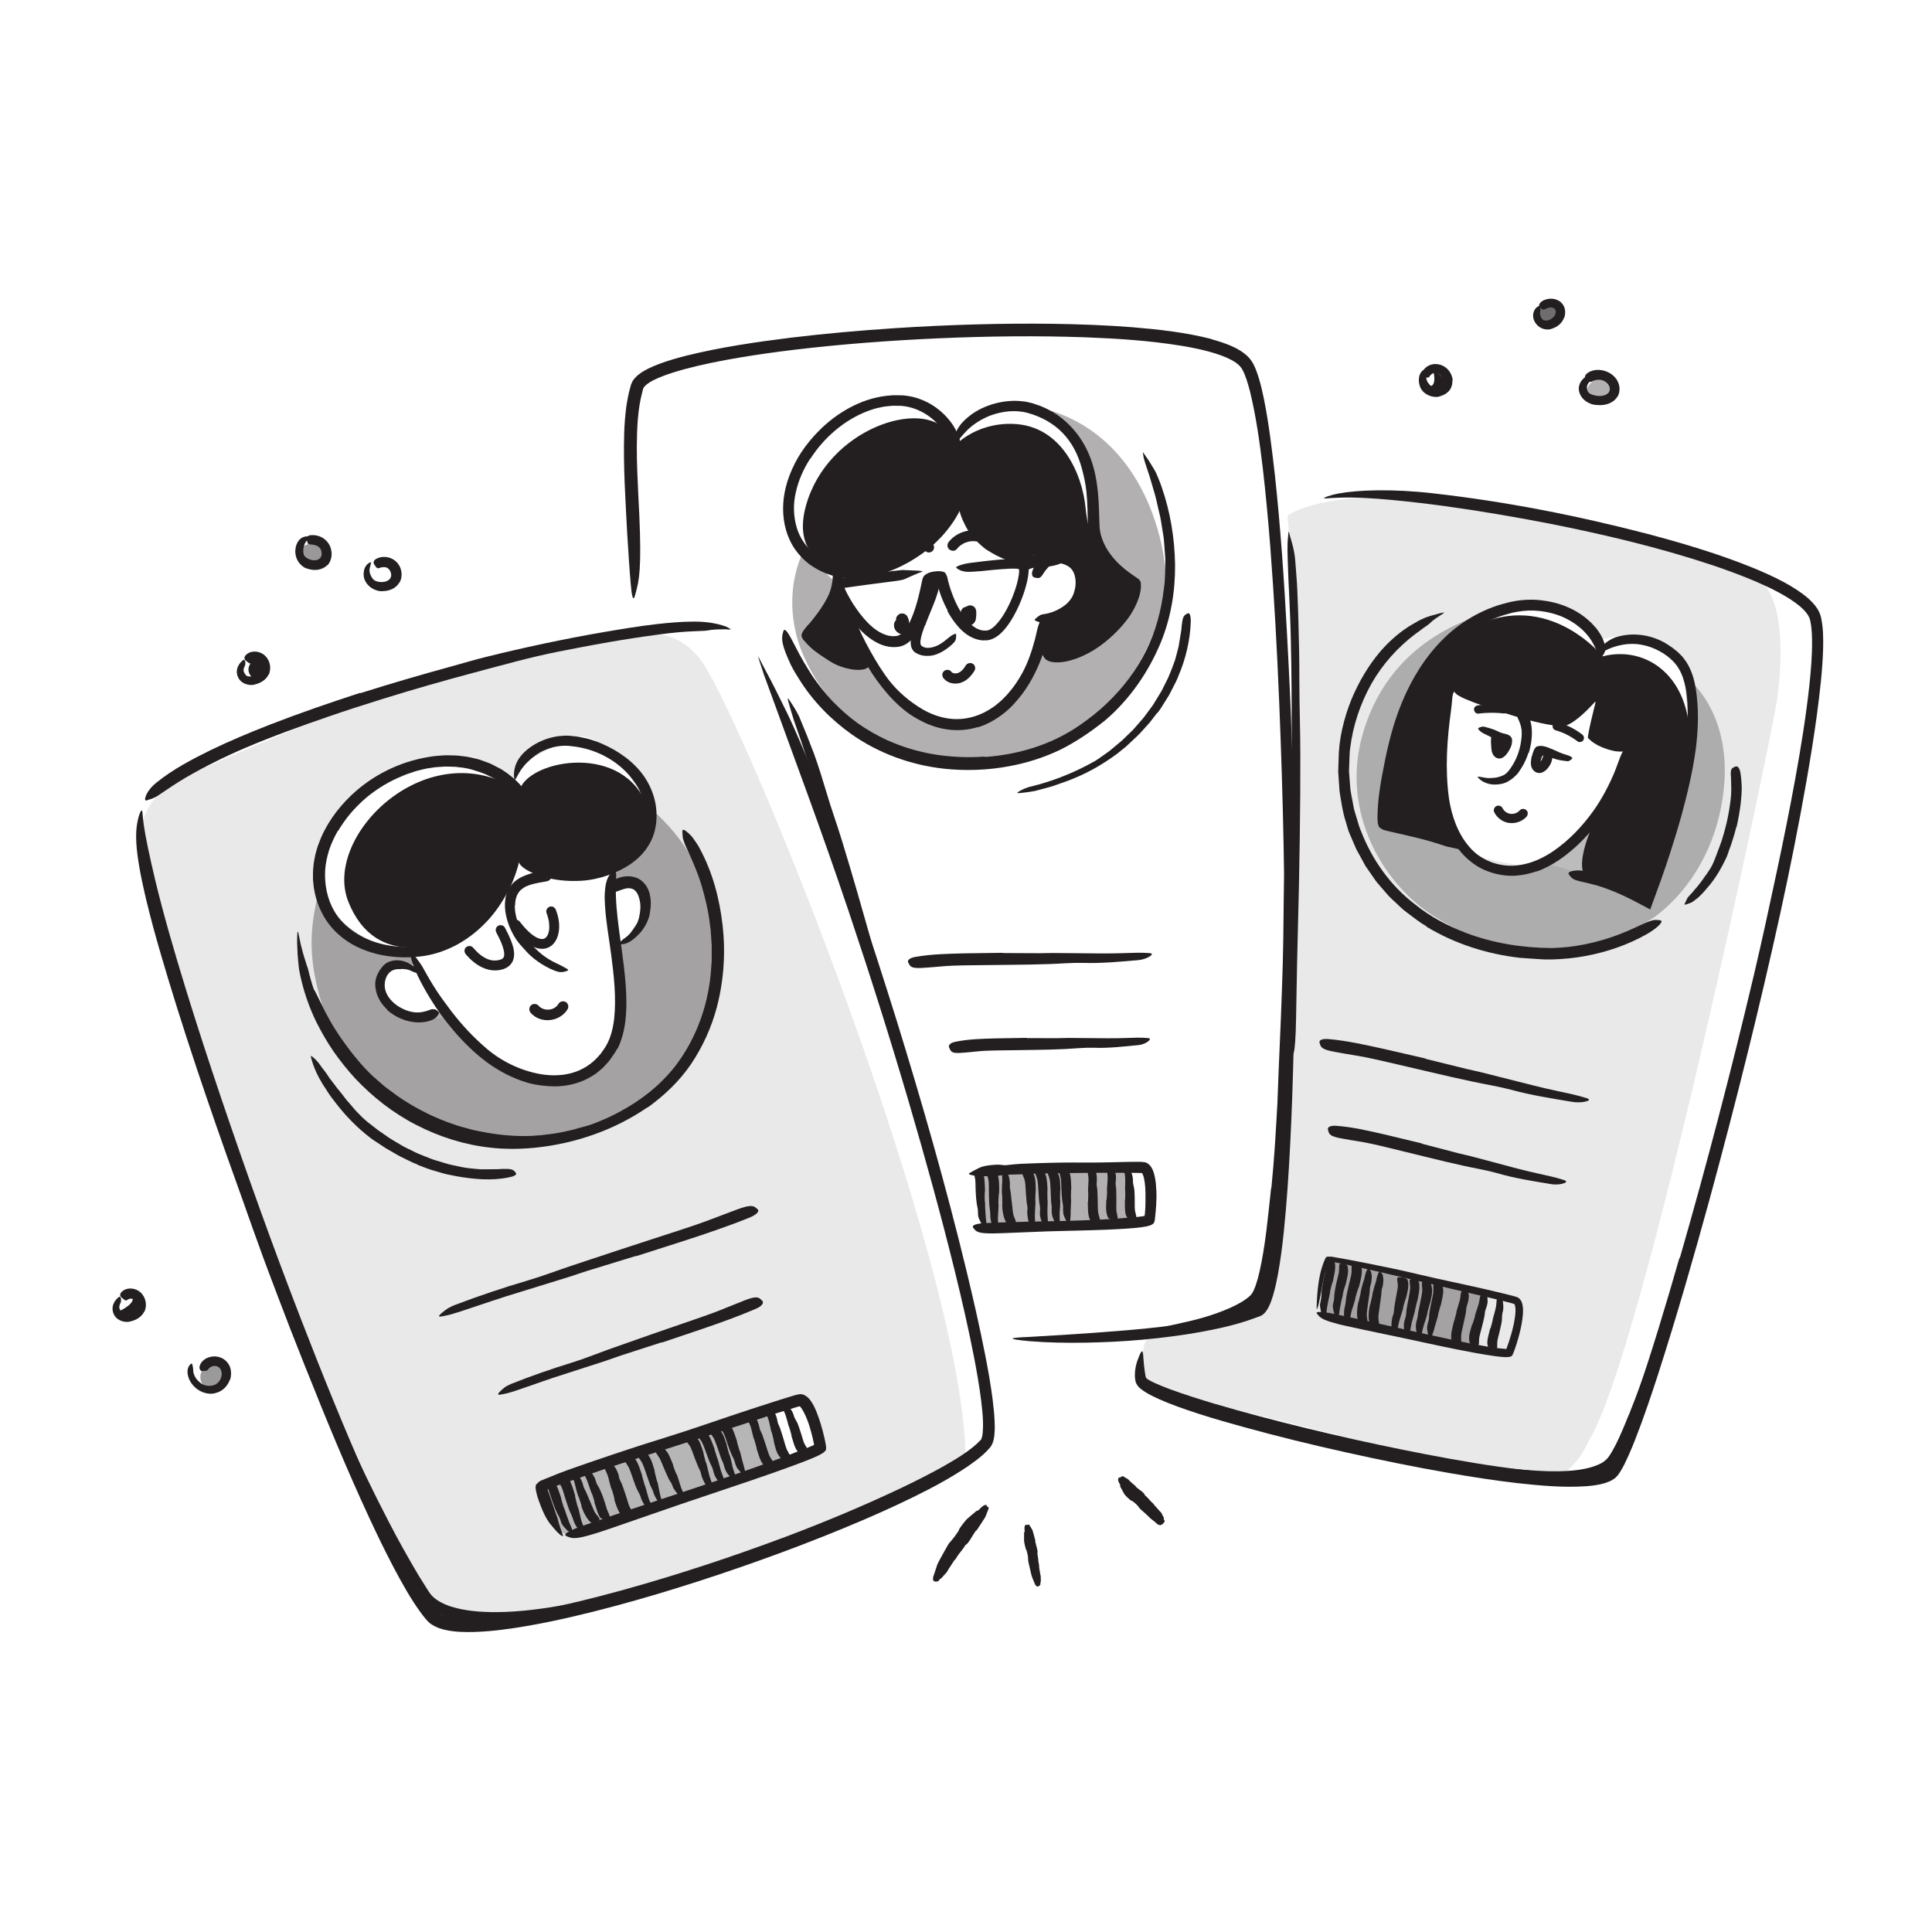 <?xml version="1.0" encoding="UTF-8"?><svg id="Layer_1" xmlns="http://www.w3.org/2000/svg" width="520" height="520" viewBox="0 0 520 520"><defs><style>.cls-1{opacity:.65;}.cls-1,.cls-2,.cls-3,.cls-4,.cls-5,.cls-6,.cls-7,.cls-8{fill:#231f20;stroke-width:0px;}.cls-2{opacity:.35;}.cls-3{opacity:.1;}.cls-4{opacity:.46;}.cls-5{opacity:.25;}.cls-6{opacity:.45;}.cls-7{opacity:.3;}</style></defs><path class="cls-3" d="m471.92,154.96c-9.15-4.39-68.48-19.96-93.12-21.05-24.64-1.09-32.27,4.85-32.27,4.85,0,0,9.9,101.27-5.31,210.91-1.03,7.43-27.38,4.81-31.72,9.6-4.34,4.78,0,14.29,0,14.29,0,0,93.77,23.86,103.59,25.01,9.81,1.14,14.53-10.79,14.53-10.79,14.76-23.54,49.61-191.42,50.74-199.8,1.13-8.39,2.71-28.63-6.44-33.02Zm-17.1,44.78c-2.34,5.75-10.83,42.91-10.83,42.91,0,0-26.26-11.53-30.2-10.09-3.95,1.45-19.69-2.27-21.28-4.93-1.58-2.66-7.14-30.89-3.09-40.77,3.96-9.67,22.8,2,23.64,2.52l-19.66-16.98,3.04-5.38s13.4-6.14,19.9-4.45c6.49,1.7,13.74,9.83,13.74,9.83,0,0,7.15-2.21,11.1-1.36,3.96.85,12.14,5.18,12.15,7.97,0,2.8,3.83,14.98,1.49,20.73Z"/><path class="cls-8" d="m438.37,380.91c2.13-5.3,4.08-10.7,5.96-16.12.68-1.98,1.28-3.99,1.95-5.97,2.35-7,4.61-14.04,6.71-21.13.94-3.14,1.83-6.32,2.65-9.47.52-2.03,1.04-4.05,1.55-6.08.27-1.01.61-2.01.91-3.01.3-1,.73-1.97,1.08-2.97.48-1.23.46-1.05.46.08,0,.57.02,1.38.06,2.37,0,.98-.09,2.1-.27,3.31-1.88,8.37-4.12,16.63-6.87,24.83-1.63,4.9-3.07,10.08-4.71,15.1-1.81,5.52-3.7,11.02-5.78,16.46-1.28,3.35-2.63,6.67-4.14,9.94-.59,1.23-1.19,2.47-1.9,3.67-.34.6-.73,1.19-1.16,1.78-.43.6-1.01,1.09-1.58,1.58-2.44,1.68-5.23,2.33-7.92,2.73-4.22.58-8.39.63-12.56.34-.92-.09-1.82-.12-2.74-.26-3.41-.54-4.43-1.03-5.02-1.77-.13-.17-.32-.35-.38-.5-.21-.53,1.21-.57,3.65-.37,3.62.3,7.32.6,11.05.55,3.69-.08,7.55-.39,10.72-1.75.28-.14.58-.25.84-.4l.75-.47c.44-.36.85-.68,1.2-1.16.73-.97,1.4-2.23,2.04-3.46,1.25-2.53,2.36-5.18,3.42-7.86l.06.02Z"/><path class="cls-2" d="m400.06,348.26c-.19.76-3.47,14.29-3.47,14.29,0,0-38.06-7.6-40.16-8.9s.15-14.23,1.46-14.71c1.32-.48,32.38,6.87,32.38,6.87l9.79,2.44Z"/><path class="cls-8" d="m347.67,229.72c.09-7.21.14-14.43.12-21.64,0-2.63-.09-5.26-.1-7.89-.03-9.28-.04-18.55-.26-27.83-.08-4.12-.27-8.25-.45-12.33-.15-2.62-.25-5.25-.34-7.87-.07-2.63-.24-5.25.06-7.89.12-1.64.14-1.43.48-.06.4,1.37,1.25,3.88,1.45,6.9l.31,4.01c.11,1.34.2,2.68.24,4.02.12,2.68.21,5.37.29,8.05.16,5.37.26,10.76.25,16.17,0,6.47.26,13.2.26,19.82.02,7.28-.04,14.56-.14,21.83-.08,4.48-.15,8.96-.23,13.43-.16,6.78-.33,13.59-.49,20.32-.1,5.23-.19,10.36-.29,15.53-.02,1.14-.04,2.25-.09,3.4-.18,4.25-.37,5.6-.86,6.5-.11.2-.22.47-.33.59-.36.39-.58-1.35-.59-4.47-.04-9.25.23-18.98.37-28.76.13-7.26.24-14.55.29-21.83h.05Z"/><path class="cls-8" d="m229.25,244.13c-1.32-4.7-2.68-9.4-4.08-14.08-.5-1.71-1.11-3.39-1.61-5.1-1.79-6.02-3.55-12.06-5.48-18.04-.86-2.65-1.74-5.31-2.63-7.93-.58-1.68-1.17-3.36-1.75-5.04-.55-1.7-1.03-3.41-1.52-5.13-.29-1.07-.12-.98.42-.18.53.8,1.53,2.28,2.45,4.13,1.42,3.35,2.77,6.74,4.06,10.15,1.23,3.43,2.31,6.92,3.36,10.44,1.23,4.21,2.8,8.5,4.11,12.79,1.45,4.71,2.84,9.45,4.22,14.19.83,2.92,1.67,5.84,2.5,8.76,1.25,4.42,2.5,8.87,3.74,13.26.95,3.42,2.02,6.73,2.95,10.11.21.74.39,1.48.56,2.24.61,2.83.66,3.76.43,4.46-.05.16-.09.36-.15.46-.2.34-.76-.73-1.52-2.71-.28-.74-.56-1.48-.84-2.22-.29-.74-.58-1.49-.83-2.25-.5-1.52-1.01-3.06-1.51-4.61-.49-1.55-.98-3.12-1.48-4.69-.45-1.58-.91-3.17-1.37-4.76-1.36-4.72-2.72-9.47-4.08-14.21l.06-.02Z"/><path class="cls-8" d="m342.19,319.75c.77-7.55,1.2-15.15,1.62-22.75.11-2.78.21-5.55.32-8.32.44-9.78.84-19.57,1.13-29.36.12-4.35.17-8.72.21-13.03.07-5.54.04-11.11.69-16.65.24-1.72.27-1.49.53-.02.33,1.47.82,4.17.97,7.36.07,2.83.1,5.66.12,8.49-.02,2.83-.05,5.66-.07,8.5-.07,5.67-.2,11.35-.44,17.06-.27,6.83-.32,13.94-.56,20.92-.28,7.68-.66,15.36-1.21,23.04-.34,4.72-.65,9.46-1.19,14.17-.39,3.57-.87,7.15-1.52,10.71-.33,1.78-.7,3.56-1.2,5.32-.53,1.76-1.02,3.53-2.27,5.23-2.14,2.36-4.68,3.58-7.22,4.8-2.55,1.17-5.19,2.09-7.9,2.81-1.19.32-2.36.61-3.59.85-4.59.66-6.12.26-7.1-.47-.22-.17-.52-.33-.64-.49-.42-.55,1.39-1.05,4.51-1.7,2.32-.51,4.65-1.05,6.96-1.74,2.31-.69,4.6-1.51,6.79-2.49,1.1-.48,2.14-1.04,3.14-1.62.95-.59,1.9-1.29,2.47-1.91.43-.48.93-1.6,1.29-2.68.38-1.1.7-2.29.97-3.5,1.63-7.23,2.29-14.93,3.12-22.52h.08Z"/><path class="cls-2" d="m264.21,315.83s33.01-1.83,36.44-1.17c3.43.66,3.48,3.5,3.4,6.49s.56,7.44-1.47,7.79-38.38,1.27-38.38,1.27v-14.39Z"/><path class="cls-3" d="m188.91,178.05c-5.58-7.9-13.37-7.54-13.37-7.54,0,0-18.37,2.42-21.14,3.01-2.78.59-44.13,11.75-57.28,15.98-13.15,4.23-47.46,19.24-51.09,21.35-3.63,2.12-8.06,8.04-8.19,13.56-.13,5.52,7.66,34.12,17.62,60.92,9.7,26.11,42.73,128.47,58.56,146.28,5.47,6.15,12.43,7.01,19.93,6.52,7.49-.48,87.34-25.12,94.98-28.7,7.64-3.57,31.01-16.62,31.01-16.62-.62-53.61-59.29-198.14-71.03-214.76Zm-13.18,46.2c0,5.68-10.16,10.79-10.16,10.79l-.99,4.4s6.11-1.76,8.22-.74c2.12,1.02,1.84,5.4,1.07,8.22-.78,2.81-7.02,7.61-7.02,7.61,0,0-.42,21.54-1.95,27.06-1.53,5.53-6.26,9.17-18.62,9.86-12.37.7-24.45-17.6-24.45-17.6,0,0-6.11.35-11,.36-4.9.02-9.03-4.91-7.34-10.96,1.69-6.06,8.87-2.71,8.87-2.71l-1.53-3.67c-7.91.37-22.54-10.96-23.23-13.19-.69-2.23-3.5-10.52,2.87-22.07,6.36-11.56,31.36-16.7,31.36-16.7l16.79,5.59s1.98-4.15,2.74-5.1c.76-.94,7.25-4.44,13.22-6.9,5.98-2.46,16.34,9.95,19.29,13.72,2.94,3.77,1.86,6.35,1.86,12.03Zm36.75,170.23l-5.55-14.47,8.71-2.73,5.82,13.05-8.98,4.15Z"/><path class="cls-8" d="m104.77,415.9c-4.35-8.09-8.37-16.34-12.23-24.64-1.42-3.03-2.87-6.03-4.22-9.09-2.38-5.38-4.68-10.8-6.9-16.25-2.2-5.46-4.34-10.94-6.42-16.44-1.85-4.88-3.74-9.78-5.46-14.66l-1.69-4.7-1.61-4.73c-1.04-3.17-1.91-6.39-2.75-9.61-.51-2.01-.31-1.78.51-.21.83,1.57,2.29,4.48,3.79,8.01,2.39,6.33,4.84,12.64,7.33,18.95,2.4,6.34,4.9,12.65,7.38,19.01,3.02,7.59,6.48,15.35,9.97,22.94,3.81,8.35,7.77,16.65,12,24.79,2.58,5.03,5.34,9.95,8.22,14.8l1.7,2.71c.56.9,1.13,1.86,1.71,2.54,1.28,1.43,3.14,2.36,5.08,3.02,3.93,1.28,8.21,1.57,12.4,1.57,6.55-.04,12.96-.97,19.36-2.09,1.41-.27,2.78-.53,4.2-.8,5.25-1.01,6.94-1.23,8.24-.7.29.12.67.21.86.34.63.43-1.39,1.49-5.26,2.41-5.73,1.38-11.7,2.48-17.85,3.13-3.07.32-6.19.53-9.35.55-3.16.01-6.36-.12-9.58-.71-2.39-.44-4.82-1.09-7.14-2.37-.59-.28-1.13-.73-1.69-1.11-.28-.2-.52-.46-.79-.69-.25-.25-.53-.46-.74-.76l-.67-.85c-.22-.29-.33-.51-.5-.76l-.93-1.48c-1.27-1.97-2.44-3.97-3.61-5.99-1.2-2-2.28-4.05-3.42-6.07l.06-.04Z"/><path class="cls-5" d="m147.54,400.01s45.48-15.87,50.09-16.74c4.61-.87,9.66-2.26,9.66-2.26l4.91,12.8-57.89,19.12s-3.35,1.11-5-3.18c-1.64-4.29-1.77-9.75-1.77-9.75Z"/><path class="cls-8" d="m122.07,435.39c3.51.45,7.36.21,11.14-.18,3.8-.42,7.6-1.03,11.4-1.75,7.59-1.46,15.13-3.33,22.63-5.39,14.98-4.14,29.79-9.04,44.36-14.5,10.63-4.01,21.12-8.4,31.32-13.25,3.82-1.83,7.58-3.74,11.24-5.79,1.82-1.03,3.61-2.11,5.32-3.27,1.69-1.15,3.33-2.43,4.56-3.78.03-.09.07-.08.11-.23.04-.16.11-.26.15-.46l.12-.58.08-.64c.09-.87.09-1.82.08-2.76-.05-1.9-.26-3.83-.49-5.77-.48-3.87-1.16-7.74-1.9-11.61-1.5-7.73-3.27-15.42-5.15-23.09-3.77-15.34-8-30.58-12.44-45.75-5.02-17.09-10.42-34.17-16.05-50.92-3.62-10.76-7.4-21.49-11.29-32.18-3.9-10.68-7.8-21.36-11.69-32.02-2.18-6.75-2.09-5.77.77-.47,1.44,2.65,3.35,6.47,5.62,11.12,1.13,2.33,2.24,4.9,3.43,7.63.58,1.37,1.17,2.78,1.78,4.23.57,1.46,1.15,2.96,1.72,4.5,8.09,21.8,15.48,43.83,22.4,66.05,6.88,22.23,13.31,44.66,18.83,67.45,1.81,7.52,3.56,15.14,5.08,22.89.76,3.88,1.45,7.78,1.96,11.76.25,1.99.46,3.99.55,6.05.03,1.03.06,2.07-.04,3.17l-.08.83-.17.87c-.06.29-.19.63-.3.95-.11.31-.37.72-.6,1.04-1.18,1.42-2.49,2.51-3.82,3.53-1.34,1.01-2.7,1.96-4.09,2.83-2.78,1.77-5.62,3.38-8.51,4.88-5.78,3-11.67,5.7-17.59,8.25-14.53,6.22-29.36,11.65-44.38,16.52-7.51,2.42-15.07,4.69-22.7,6.74-7.63,2.04-15.32,3.89-23.14,5.27-4.81.83-9.66,1.53-14.62,1.69-2.48.05-4.98.04-7.55-.5-1.27-.24-2.58-.67-3.83-1.45-.15-.1-.31-.19-.46-.31l-.44-.39c-.14-.13-.3-.27-.41-.39l-.31-.37c-.42-.49-.82-.98-1.19-1.48-2.98-4.02-5.31-8.31-7.6-12.61-2.27-4.31-4.38-8.69-6.43-13.09-6.19-13.34-11.8-26.95-17.21-40.61-5.4-13.66-10.53-27.39-15.51-41.09-7.69-21.31-15.05-42.27-21.54-63.73-1.42-4.73-2.8-9.36-4.09-14.19-4.76-17.85-4.92-24.07-4.04-28.13.19-.92.53-2.11.85-2.57.25-.39.38-.2.44.43.04.62.14,1.77.36,3.36.45,3.21,1.54,8.27,3.07,14.78,2.33,9.65,5.18,19.35,8.17,29.11,3.01,9.76,6.21,19.58,9.54,29.43,6.67,19.7,13.77,39.58,21.4,59.29,5.66,14.64,11.55,29.23,17.91,43.6,3.19,7.17,6.5,14.3,10.11,21.21,1.81,3.45,3.71,6.85,5.78,10.04.53.78,1.05,1.58,1.61,2.31.28.36.55.75.84,1.08l.43.51.21.26.14.11c.13.17.43.31.67.48.34.13.61.3,1.01.4l.56.18.61.13c.4.1.84.15,1.27.22l.02.1Z"/><path class="cls-8" d="m96.95,186.58c8.1-2.56,16.26-4.95,24.45-7.19,2.99-.82,5.96-1.71,8.96-2.47,10.6-2.63,21.29-4.92,32.06-6.78,4.78-.81,9.59-1.62,14.39-2.17,3.08-.34,6.19-.62,9.32-.66,3.12-.07,6.32.26,9.33,1.35.9.45,1.25.72,1.2.77-.06.07-.54-.04-1.36-.05-.84.02-1.97-.02-3.34.11-.68.02-1.43.23-2.21.28-.78.06-1.6.07-2.47.11-6.13.21-12.3,1.2-18.47,2.13-6.17.98-12.34,2.16-18.54,3.38-7.42,1.46-15,3.61-22.47,5.59-8.22,2.19-16.41,4.53-24.54,7.05-5,1.55-10,3.16-14.95,4.87-7.5,2.59-15,5.29-22.24,8.37-5.62,2.4-11,5.08-16.17,8.07-1.13.67-2.21,1.36-3.31,2.07-2.04,1.32-3.29,2.24-4.2,2.81-.47.27-.85.48-1.2.62-.32.16-.65.25-.97.33-.27.08-.6.25-.84.28-.39.08-.47-.42-.05-1.41.41-.98,1.36-2.29,2.87-3.48,4.44-3.56,9.46-6.19,14.59-8.71,5.15-2.48,10.47-4.71,15.85-6.81,7.99-3.11,16.13-5.9,24.29-8.56l.04.08Z"/><path class="cls-8" d="m171.12,338.05l-13.22,4.06c-1.61.5-3.19,1.08-4.79,1.58l-16.99,5.25c-2.51.78-5,1.67-7.49,2.48-1.59.53-3.19,1.06-4.78,1.59-.8.26-1.6.51-2.41.74-.81.24-1.65.37-2.47.55-1.04.2-.98-.11-.26-.75.36-.32.88-.74,1.53-1.21.66-.43,1.46-.83,2.36-1.17,6.4-2.43,12.88-4.59,19.5-6.55,3.96-1.17,7.98-2.7,11.98-4.04l13.23-4.38c2.72-.89,5.44-1.78,8.15-2.66,4.11-1.35,8.26-2.65,12.33-4.06,3.16-1.09,6.21-2.32,9.32-3.47.69-.25,1.35-.52,2.05-.75,1.29-.44,2.18-.65,2.84-.66.66-.02,1.09.16,1.48.51.18.16.4.3.52.46.41.54-.5,1.44-2.31,2.16-5.44,2.22-11.33,4.2-17.26,6.14-4.42,1.41-8.85,2.83-13.28,4.25l-.03-.07Z"/><path class="cls-8" d="m178.11,361.28l-10.98,3.55c-1.33.44-2.64.95-3.97,1.39l-14.12,4.56c-2.09.68-4.16,1.45-6.22,2.15-1.32.46-2.65.93-3.98,1.37-1.33.45-2.69.83-4.08,1.05-.87.15-.84-.15-.26-.75.29-.3.71-.69,1.24-1.12.53-.4,1.2-.74,1.94-1.04,5.29-2.1,10.67-3.98,16.17-5.67,3.29-1.01,6.61-2.37,9.92-3.56l10.96-3.86c2.25-.78,4.51-1.56,6.76-2.34,3.41-1.19,6.86-2.33,10.22-3.56,2.62-.96,5.13-2.06,7.72-3.06.57-.22,1.12-.46,1.71-.66,2.16-.76,2.98-.68,3.66.03.16.16.35.31.46.48.36.56-.36,1.41-1.86,2.04-4.48,1.93-9.35,3.68-14.26,5.36-3.66,1.24-7.34,2.48-11.01,3.72l-.03-.07Z"/><path class="cls-8" d="m326.04,91.29c1.75.49,3.5,1.03,5.25,1.77l1.31.62c.43.22.86.49,1.29.74.43.25.85.6,1.27.91.41.36.83.74,1.21,1.18.83,1.02,1.21,1.92,1.59,2.82.36.9.66,1.78.92,2.66.52,1.76.92,3.5,1.28,5.25,1.4,6.98,2.22,13.94,3.01,20.91,1.5,13.94,2.44,27.89,3.2,41.85.55,10.19,1.06,20.37,1.37,30.56.55,17.96.81,35.92.77,53.89-.05,17.96-.36,35.93-1.27,53.89-.4,7.69-.9,15.41-1.69,23.1-.4,3.84-.89,7.68-1.58,11.5-.36,1.91-.76,3.81-1.32,5.71-.29.95-.6,1.89-1.05,2.84-.24.47-.47.94-.82,1.41-.34.45-.78.96-1.49,1.28-.53.2-1.05.39-1.57.59-4.88,1.8-9.9,2.89-14.94,3.8-5.04.89-10.12,1.53-15.21,2-5.09.48-10.2.71-15.3.81-5.1.09-10.21.01-15.29-.41-6.34-.59-5.43-.92-.07-1.13,5.37-.32,15.17-.85,26.74-1.83,5.9-.49,11.79-1.16,17.6-2.15,5.79-1.01,11.62-2.29,16.87-4.4-.03.05.09-.06.26-.28.17-.21.34-.54.51-.88.33-.69.61-1.49.86-2.31.5-1.65.88-3.41,1.21-5.18.66-3.55,1.11-7.18,1.51-10.82.8-7.29,1.32-14.65,1.73-22.02.81-14.75,1.2-29.57,1.42-44.43.35-24.97-.28-50.99-1.32-76.52-.58-14.04-1.33-28.07-2.42-42.07-.55-7-1.19-13.99-2-20.95-.83-6.95-1.8-13.92-3.44-20.64-.53-2.03-1.12-4.12-2.02-5.83-.77-1.5-2.57-2.52-4.43-3.34-1.89-.81-3.92-1.41-5.98-1.91-2.06-.5-4.16-.92-6.27-1.25-8.46-1.37-17.09-1.92-25.7-2.25-13.06-.46-26.18-.3-39.26.27-13.08.58-26.12,1.55-39.01,3.09-5.01.6-9.98,1.3-14.91,2.13-4.92.84-9.81,1.8-14.57,3.08-2.37.65-4.73,1.37-6.94,2.3-1.08.48-2.18.98-3.04,1.63-.43.31-.79.66-1.02.97-.05.08-.06.14-.1.21l-.06.1s-.04.13-.06.2l-.22.86c-1.22,4.61-1.4,9.58-1.45,14.51-.02,4.36.2,8.64.4,13.06.91,16.41.53,21.76-.41,25.28-.22.8-.45,1.86-.67,2.33-.37.78-.69-.51-.94-3.48-.28-2.97-.59-7.62-.96-13.63-.45-8.91-1.1-17.97-.81-27.3.07-2.33.27-4.69.58-7.06.19-1.19.39-2.38.66-3.58l.48-1.8.12-.45c.1-.25.21-.49.33-.73.24-.53.53-.78.82-1.14,1.16-1.21,2.32-1.81,3.47-2.42,1.14-.55,2.29-1.03,3.43-1.44,2.29-.82,4.58-1.48,6.89-2.06,9.22-2.27,18.56-3.64,27.96-4.81,9.4-1.14,18.86-1.97,28.33-2.59,14.08-.91,28.22-1.34,42.39-1.16,7.08.11,14.18.36,21.27.92,7.09.59,14.19,1.36,21.28,3.16v.09Z"/><path class="cls-8" d="m269.86,256.51l10.03.05c1.22,0,2.44-.08,3.66-.06l12.91.12c1.91.02,3.83-.03,5.72-.08,2.43-.07,4.87-.2,7.31-.01.76.12.67.4.04.84-.63.43-1.79.92-3.19,1.05-4.95.42-9.9.91-14.92.74-3-.06-6.11.22-9.17.32-3.37.11-6.74.18-10.11.2l-6.23.07c-3.14.05-6.3.04-9.42.16-2.42.08-4.8.39-7.2.53-.53.03-1.04.09-1.58.1-1.98.04-2.61-.22-3.03-1.04-.1-.19-.22-.37-.28-.55-.19-.6.61-1.18,2.05-1.41,4.26-.75,8.76-.83,13.28-.95,3.36-.05,6.74-.09,10.11-.14v.08Z"/><path class="cls-8" d="m276.35,279.41l8.27.02c1.01,0,2.01-.08,3.02-.07,3.55.03,7.11.06,10.66.09,1.58.02,3.16-.02,4.72-.07,2.01-.06,4.02-.18,6.03.02.63.12.55.4.04.84-.52.42-1.47.91-2.62,1.04-4.08.4-8.14.89-12.28.72-2.47-.06-5.03.23-7.55.35-2.78.13-5.56.2-8.34.23l-5.14.08c-2.59.05-5.2.04-7.77.15-2,.08-3.96.38-5.94.51-.44.03-.86.08-1.3.09-1.63.04-2.15-.23-2.5-1.05-.08-.19-.18-.37-.23-.55-.16-.6.51-1.18,1.69-1.41,3.51-.74,7.21-.81,10.93-.92,2.77-.05,5.54-.09,8.32-.14v.08Z"/><path class="cls-8" d="m383.64,284.97l11.01,2.72c1.34.33,2.7.58,4.03.92l14.15,3.57c2.09.54,4.21,1,6.3,1.46,2.69.58,5.4,1.12,8.03,1.96.81.32.63.57-.16.82-.8.24-2.19.4-3.76.16-5.53-.93-11.08-1.77-16.55-3.28-3.28-.86-6.76-1.42-10.15-2.14-3.72-.79-7.44-1.63-11.15-2.51-2.28-.53-4.57-1.07-6.85-1.6-3.46-.79-6.93-1.64-10.38-2.36-2.68-.57-5.36-.9-8.03-1.42-.59-.11-1.17-.2-1.76-.33-2.18-.5-2.81-.93-3.07-1.84-.06-.21-.15-.42-.17-.61-.06-.63.96-.97,2.59-.81,4.85.43,9.8,1.56,14.8,2.65,3.7.85,7.42,1.71,11.13,2.56v.08Z"/><path class="cls-8" d="m382.67,307.82l9.71,2.54c1.18.31,2.38.53,3.56.85l12.49,3.32c1.85.5,3.72.92,5.57,1.34,2.38.53,4.77,1.01,7.09,1.79.71.3.55.55-.17.82-.71.26-1.97.45-3.35.24-4.91-.81-9.82-1.56-14.64-2.97-2.89-.81-5.97-1.3-8.97-1.97-3.29-.73-6.57-1.5-9.85-2.32l-6.05-1.48c-3.06-.73-6.12-1.53-9.17-2.18-2.37-.52-4.75-.81-7.11-1.26-.52-.1-1.04-.17-1.55-.29-1.93-.45-2.47-.86-2.69-1.76-.05-.2-.13-.41-.14-.6-.04-.63.88-.99,2.34-.87,4.32.32,8.7,1.35,13.11,2.36,3.27.79,6.55,1.58,9.83,2.37v.08Z"/><path class="cls-8" d="m452.13,338.58c7.27-25.22,13.9-50.65,19.94-76.2,2.2-9.33,4.21-18.69,6.21-28.05,1.75-8.25,3.43-16.52,4.93-24.81,1.5-8.29,2.86-16.61,3.77-24.95.44-4.17.8-8.35.73-12.47,0-1.03-.07-2.05-.17-3.04-.07-.49-.09-1.01-.21-1.46l-.14-.71c-.05-.24-.13-.38-.19-.58-.63-1.51-2.17-2.91-3.78-4.08-3.28-2.36-7.09-4.17-10.91-5.82-3.85-1.63-7.79-3.08-11.78-4.41-14.17-4.69-28.85-8.16-43.41-11.05-9.36-1.82-18.79-3.43-28.25-4.73-4.73-.65-9.47-1.2-14.21-1.65-4.73-.44-9.49-.77-14.19-.62-2.93.07-4.14.34-4.11.13.03-.17,1.39-.77,3.92-1.25,5.04-.96,14.52-1.32,25.52-.04,19.51,2.2,38.77,6,57.79,10.95,9.5,2.53,18.95,5.33,28.17,9.07,2.3.94,4.59,1.95,6.84,3.08,2.25,1.13,4.46,2.39,6.57,3.95,1.05.78,2.08,1.64,3.01,2.73.24.25.46.55.67.86l.32.45.28.51.27.52.21.59c.16.42.21.74.28,1.08.53,2.69.53,5.22.49,7.74-.16,6.01-.87,11.95-1.66,17.92-.8,5.96-1.77,11.92-2.81,17.89-2.09,11.93-4.48,23.86-7.05,35.63-5.69,25.89-12.12,51.62-19.09,77.19-4.32,15.73-8.82,31.42-13.82,46.96-1.91,5.88-3.89,11.75-6.16,17.55-.57,1.45-1.16,2.89-1.8,4.32-.65,1.43-1.3,2.86-2.18,4.27-.19.35-.49.71-.74,1.06-.3.34-.7.79-1.09,1-.79.55-1.61.82-2.41,1.09-1.61.48-3.21.67-4.79.81-6.33.44-12.52-.15-18.67-.82-6.15-.71-12.24-1.66-18.29-2.71-9.41-1.63-18.67-3.53-27.86-5.57-9.2-2.05-18.33-4.27-27.43-6.79-4.01-1.11-7.93-2.21-11.94-3.5-4.43-1.42-7.93-2.7-10.72-3.93-1.4-.62-2.62-1.22-3.7-1.87-.54-.33-1.04-.66-1.54-1.08-.62-.47-1.05-1.13-1.28-1.76-.06-.24-.11-.46-.14-.7-.03-.21-.04-.36-.05-.52-.03-.33-.02-.62-.02-.91.01-.57.06-1.07.14-1.53.15-.92.36-1.67.62-2.34.28-.75.64-1.73.95-2.11.38-.43.46.04.55,1.3.05.63.1,1.48.21,2.5.06.5.13,1.05.21,1.65.04.29.09.58.15.87.04.14.06.29.1.42.03.09.05.14.08.21.05.11.14.21.24.28.05.04.11.07.16.1.09.06.18.13.31.2.46.28,1.02.56,1.63.84,1.22.56,2.62,1.11,4.12,1.68,7.77,2.83,15.98,5.11,24.26,7.33,8.29,2.2,16.72,4.24,25.24,6.15,8.52,1.91,17.14,3.66,25.8,5.23,8.66,1.55,17.42,2.92,26.13,3.58,3.23.23,6.47.36,9.59.19,1.55-.09,3.09-.26,4.43-.59.69-.15,1.26-.39,1.71-.62.09-.06.17-.12.27-.17l.03-.02h0c-.26-.35.37.46.28.34l-.11-.16c-.22-.3-.13-.2-.14-.24.01-.02.03-.04.05-.06.03,0,.13-.16.21-.27.09-.12.17-.22.26-.36.74-1.15,1.44-2.63,2.09-4.07.66-1.45,1.27-2.97,1.86-4.48,1.19-3.04,2.3-6.14,3.38-9.25,4.29-12.47,8.1-25.18,11.75-37.9h.09Z"/><path class="cls-8" d="m151.02,403.27c.19.76.4,1.51.65,2.26.09.27.25.51.33.79.32.96.64,1.94,1.02,2.89.14.43.32.86.5,1.27.12.27.25.53.35.8.09.28.14.59.19.89.02.19-.09.23-.33.18-.23-.05-.66-.14-.96-.35-.44-.43-.85-.88-1.23-1.35l-.27-.36c-.07-.13-.12-.27-.18-.41-.11-.28-.21-.57-.29-.86-.2-.71-.65-1.32-.96-2-.34-.74-.64-1.5-.92-2.27-.17-.47-.35-.94-.5-1.42-.24-.72-.44-1.46-.72-2.16-.21-.54-.58-1.03-.82-1.56-.05-.12-.13-.23-.17-.35-.07-.23-.09-.39.01-.53.15-.16.35-.28.59-.4.11-.06.21-.11.3-.15.15-.07.31-.07.55-.05.24.02.52.07.62.22.78.8,1.17,1.76,1.53,2.73.26.72.53,1.45.76,2.2l-.06.03Z"/><path class="cls-8" d="m154.78,402.7c.17.81.36,1.62.58,2.42.08.29.23.55.31.85.29,1.03.48,2.1.76,3.14.11.47.34.89.47,1.34.18.58.46,1.12.39,1.82,0,.21-.06.21-.27.13-.17-.05-.33-.11-.46-.15-.21-.05-.4-.14-.51-.28-.95-.93-1.52-2.03-1.87-3.24-.22-.72-.6-1.41-.89-2.12-.3-.79-.57-1.59-.84-2.4-.16-.5-.32-.99-.48-1.49-.24-.75-.43-1.53-.73-2.25-.23-.57-.61-1.08-.91-1.62-.07-.12-.16-.23-.21-.36-.1-.23-.07-.42.04-.57.15-.16.4-.3.7-.44.14-.06.26-.13.37-.17.19-.08.38-.09.66-.07.29.01.56.08.69.22.8.83,1.17,1.84,1.54,2.87.27.77.5,1.56.72,2.36l-.06.03Z"/><path class="cls-8" d="m156.53,405.27c-.24-.73-.47-1.47-.71-2.2-.09-.27-.24-.5-.33-.77-.29-.96-.57-1.92-.77-2.91-.11-.43-.25-.85-.41-1.26-.15-.54-.29-1.1-.27-1.69,0-.19.18-.22.44-.15.26.07.66.21.88.46l.56.67c.17.23.28.48.41.72.24.49.49.99.6,1.54.12.68.53,1.25.81,1.88.3.7.59,1.4.89,2.1.19.43.37.87.55,1.3.3.65.52,1.34.87,1.96.26.49.66.9.99,1.36.07.1.17.19.23.3.11.2.15.35.06.5-.1.16-.29.31-.58.49-.13.08-.25.16-.37.23-.21.11-.42.17-.66.18-.23.01-.47-.02-.6-.13-.83-.67-1.33-1.52-1.8-2.42-.37-.66-.6-1.4-.88-2.11l.06-.03Z"/><path class="cls-8" d="m160.03,404.22c-.2-.66-.4-1.35-.64-2.03-.09-.25-.24-.46-.33-.71-.31-.9-.62-1.81-.93-2.7-.13-.4-.32-.79-.51-1.17-.26-.47-.48-.99-.4-1.61.04-.2.25-.25.6-.24.36,0,.87.06,1.1.27.23.18.37.4.5.62.15.22.29.44.41.67.28.45.47.95.6,1.5.16.65.6,1.19.9,1.8.32.67.63,1.36.89,2.08.15.44.31.89.46,1.33.24.67.4,1.38.63,2.06.17.54.48,1.04.66,1.62.04.13.12.24.13.38.09.5-.14.67-.88.75-.16.02-.3.04-.43.05-.39.03-1.08-.15-1.23-.4-.51-.74-.73-1.48-.99-2.32-.21-.61-.38-1.26-.63-1.91l.06-.03Z"/><path class="cls-8" d="m165.41,403.54c-.19-.75-.38-1.52-.61-2.27-.09-.28-.25-.51-.33-.79-.27-.99-.56-1.98-.79-3-.12-.45-.31-.86-.51-1.27-.13-.26-.25-.53-.35-.81-.05-.14-.08-.28-.11-.44-.01-.08-.02-.15-.02-.23,0-.08.06-.19.08-.27.08-.23.36-.32.85-.36.54-.06,1.2-.05,1.41.2.19.23.39.45.56.69.15.25.29.5.42.76.25.52.49,1.06.57,1.68.09.74.54,1.35.81,2.03.29.75.55,1.52.81,2.3.16.48.31.96.47,1.43.24.72.41,1.47.7,2.17.22.55.61,1.03.91,1.57.07.12.16.22.2.35.17.47,0,.68-.79.97-.18.07-.36.14-.54.2-.62.19-1.2.14-1.47-.12-.81-.76-1.22-1.65-1.61-2.59-.29-.69-.51-1.43-.74-2.17l.07-.03Z"/><path class="cls-8" d="m172.81,397.19c.21.77.43,1.53.64,2.3.08.28.22.53.3.81.25,1,.55,1.99.84,2.97.13.44.32.85.51,1.25.13.26.25.52.38.77.1.27.17.56.22.86.02.19-.17.27-.47.26-.29-.01-.75-.09-1.02-.33-.74-.97-1.45-1.95-1.77-3.13-.19-.7-.63-1.32-.94-1.99-.34-.74-.63-1.49-.89-2.26-.16-.47-.33-.94-.49-1.41-.26-.71-.48-1.44-.79-2.13-.24-.53-.64-1-.93-1.53-.06-.12-.15-.22-.2-.35-.08-.23-.11-.4.01-.56.19-.17.4-.3.68-.43.13-.06.24-.12.35-.16.19-.07.38-.08.62-.07.24.02.6.05.68.19.8.74,1.16,1.69,1.54,2.67.27.73.5,1.49.77,2.24l-.06.03Z"/><path class="cls-8" d="m176.17,396.01c.19.79.38,1.58.59,2.36.08.28.21.54.29.83.18,1.04.41,2.06.62,3.09.1.45.24.89.38,1.32.18.55.36,1.11.46,1.7.03.18-.07.2-.25.1-.18-.1-.47-.28-.67-.56-.67-1.01-1.39-2-1.72-3.15-.18-.7-.62-1.32-.88-2-.26-.76-.53-1.52-.79-2.28-.16-.47-.32-.94-.48-1.41-.25-.71-.49-1.42-.8-2.1-.24-.53-.61-.98-.93-1.47-.07-.11-.16-.2-.22-.32-.21-.42-.13-.62.49-1,.13-.08.25-.17.37-.24.38-.22.97-.27,1.21,0,.8.77,1.3,1.73,1.68,2.76.27.77.48,1.56.72,2.34l-.05.02Z"/><path class="cls-8" d="m181.14,394.38c.24.68.49,1.36.77,2.04.1.25.27.46.37.71.29.92.58,1.85.87,2.76.12.41.29.81.46,1.19.26.47.3,1.06.34,1.63,0,.18-.07.18-.26.11-.18-.08-.56-.19-.84-.38-.25-.17-.49-.35-.64-.57-.18-.21-.34-.42-.5-.64-.16-.22-.31-.44-.45-.67-.12-.24-.21-.5-.3-.76-.19-.64-.68-1.14-.98-1.75-.32-.67-.62-1.36-.92-2.05-.18-.43-.36-.85-.54-1.28-.28-.64-.51-1.32-.83-1.94-.24-.49-.61-.93-.9-1.42-.06-.11-.15-.2-.2-.32-.08-.22-.11-.37,0-.52.16-.16.39-.28.68-.41.13-.06.24-.12.35-.16.18-.07.36-.08.63-.08.27,0,.56.04.65.16.71.68,1.12,1.46,1.49,2.33.27.65.54,1.31.81,1.96l-.06.03Z"/><path class="cls-8" d="m189.33,391.17c.17.72.36,1.44.56,2.16.08.26.22.49.29.76.24.94.47,1.88.69,2.83.1.42.24.83.38,1.23.2.51.39,1.03.32,1.62-.02.18-.32.24-.68.2-.36-.04-.82-.16-1-.41-.29-.46-.51-.93-.73-1.41-.23-.48-.39-.98-.48-1.53-.12-.65-.51-1.22-.77-1.84-.28-.68-.55-1.37-.82-2.07-.16-.43-.32-.86-.48-1.29-.25-.65-.46-1.32-.77-1.94-.25-.48-.63-.9-.97-1.35-.07-.1-.17-.19-.23-.29-.11-.2-.12-.35-.01-.5.05-.07.13-.15.25-.22.15-.09.32-.18.49-.26l.39-.21c.27-.14,1.23-.3,1.43-.04.79.68,1.17,1.55,1.51,2.46.25.68.46,1.38.69,2.08l-.06.03Z"/><path class="cls-8" d="m192.31,390.08c.22.73.45,1.46.67,2.18.08.27.22.51.29.78.26.95.5,1.91.78,2.85.14.41.29.82.44,1.23.1.26.22.51.29.78.04.13.06.27.08.42.04.14-.08.33-.11.49-.08.22-.11.2-.37.15-.13-.03-.34-.06-.6-.09-.22-.05-.36-.14-.48-.26-.38-.44-.65-.93-.92-1.41-.21-.52-.37-1.05-.49-1.61-.14-.67-.54-1.26-.81-1.9-.3-.7-.54-1.42-.81-2.14-.16-.44-.33-.88-.49-1.32-.26-.66-.49-1.35-.81-1.98-.25-.49-.63-.92-.95-1.38-.07-.1-.16-.19-.22-.3-.2-.41-.07-.62.54-.96.13-.07.26-.15.38-.21.4-.2.96-.22,1.23.01.8.69,1.21,1.6,1.6,2.53.29.69.53,1.42.8,2.13l-.06.03Z"/><path class="cls-8" d="m195.58,388.95c.2.74.41,1.48.61,2.21.08.27.23.5.3.77l.37,1.43c.12.48.19.98.31,1.46.11.42.26.83.39,1.24.18.52.37,1.04.41,1.62,0,.18-.2.25-.5.22-.29-.03-.72-.13-.94-.38-.37-.45-.76-.89-1.05-1.37-.26-.5-.47-1.02-.61-1.57-.11-.69-.49-1.29-.73-1.93-.25-.72-.5-1.44-.75-2.16-.16-.44-.31-.89-.46-1.33-.25-.66-.47-1.35-.79-1.97-.25-.49-.61-.91-.91-1.36-.07-.1-.15-.19-.21-.29-.09-.2-.14-.34-.03-.5.19-.2.38-.35.61-.51l.27-.2c.14-.09.29-.12.53-.14.15,0,.29-.02.42-.02.19-.02.2.06.29.1.83.68,1.42,1.53,1.77,2.5.28.71.51,1.44.76,2.17l-.06.03Z"/><path class="cls-8" d="m198.33,387.94c.21.7.39,1.42.6,2.14.08.26.22.49.29.76.24.94.48,1.9.72,2.84.05.21.12.41.19.62l.16.63c.15.53.27,1.08.24,1.67,0,.18-.15.2-.38.12-.22-.08-.59-.23-.81-.47-.36-.44-.78-.84-1.05-1.31-.22-.49-.43-.99-.55-1.53-.13-.66-.54-1.23-.81-1.85-.29-.69-.58-1.38-.82-2.1-.15-.44-.31-.89-.46-1.33-.24-.67-.43-1.36-.72-2.01-.21-.51-.58-.96-.85-1.47-.06-.11-.15-.21-.19-.34-.06-.23-.07-.39.05-.53.15-.15.39-.26.69-.38.14-.05.26-.11.39-.15.21-.06.4-.07.66-.05.26.02.53.08.62.2.73.71,1.02,1.55,1.37,2.45.23.68.47,1.37.71,2.05l-.06.03Z"/><path class="cls-8" d="m203.68,389.84c-.18-.71-.38-1.43-.59-2.14-.08-.26-.23-.49-.3-.75-.25-.93-.44-1.89-.71-2.82-.12-.41-.29-.8-.48-1.19-.13-.24-.22-.5-.29-.77-.08-.26-.11-.55-.03-.87.05-.2.29-.27.67-.26.19,0,.43.02.67.05.23.04.41.12.52.23.43.41.64.9.83,1.41.2.51.36,1.04.46,1.6.12.67.54,1.24.77,1.89.26.71.49,1.43.73,2.15.14.44.29.89.43,1.33.23.67.41,1.36.69,2.01.22.51.58.96.86,1.46.06.11.15.21.2.33.15.45,0,.65-.71.9-.15.06-.3.12-.45.17-.49.15-1.06.1-1.29-.14-.71-.71-1.04-1.57-1.36-2.49-.24-.68-.44-1.38-.68-2.08l.06-.03Z"/><path class="cls-8" d="m208.3,387.93c-.14-.69-.3-1.39-.48-2.08-.07-.25-.2-.48-.27-.73-.21-.9-.38-1.83-.62-2.74-.1-.4-.28-.78-.41-1.17-.17-.5-.47-.96-.3-1.58.04-.19.32-.26.71-.25.2,0,.43.02.65.06.24.04.43.11.5.23.28.45.62.87.79,1.36.18.49.32,1.01.4,1.55.09.65.48,1.22.7,1.84.24.69.46,1.39.67,2.09.13.43.26.87.39,1.3.2.65.36,1.33.6,1.98.18.5.51.96.74,1.47.05.11.13.21.17.33.06.22.06.38-.06.51-.14.13-.37.23-.71.33-.15.05-.3.1-.44.13-.25.06-.48.06-.72.02-.24-.04-.47-.11-.56-.23-.64-.72-.99-1.51-1.26-2.39-.2-.65-.34-1.34-.54-2.02l.06-.02Z"/><path class="cls-8" d="m213.05,386.37c-.17-.67-.35-1.35-.57-2.03-.07-.25-.2-.47-.27-.72-.22-.9-.47-1.8-.76-2.68-.12-.4-.3-.77-.47-1.13-.11-.23-.25-.46-.35-.7-.13-.23-.11-.53-.14-.81,0-.18.2-.26.52-.27.29,0,.83.01,1.06.23.66.85,1.34,1.7,1.59,2.79.17.64.59,1.19.88,1.79.32.67.53,1.38.77,2.08.14.44.28.87.42,1.31.21.66.37,1.34.62,1.98.19.5.53.95.79,1.44.06.11.12.21.15.33.12.43-.06.62-.71.85-.15.05-.29.11-.44.16-.48.14-.99.08-1.24-.16-.39-.36-.64-.75-.82-1.16-.2-.41-.34-.84-.48-1.27-.2-.66-.4-1.32-.6-1.98l.06-.03Z"/><path class="cls-8" d="m216.31,390.11c.82-.33,1.64-.68,2.41-1.03l.22-.1h.04s.07-.04.07-.04c.07-.02.07-.07.05-.13v-.08s-.13-.58-.13-.58l-.28-1.26c-.2-.84-.42-1.67-.66-2.49-.47-1.63-1.1-3.25-1.85-4.61-.19-.33-.39-.65-.58-.9l-.18-.22s-.06-.06-.1-.09c-.17-.11-.19-.05-1.27.25l-5.08,1.56c-3.1,1.02-6.2,2.04-9.29,3.06l-32.85,10.59c-4.85,1.59-9.7,3.28-14.46,4.99l-2.31.78-1.15.4-.57.2-.27.1-.12.05c-1.01.13-.32.69.18,2.52.51,1.53,1.04,3.06,1.58,4.57.13.38.29.75.39,1.14l.32,1.17c.21.78.51,1.52.74,2.26.14.47.26.79.31.92.06.14.15.1.12.16-.01.06-.16.2-.38.07-.23-.11-.51-.35-.86-.66-.71-.62-1.5-1.64-2.51-2.85-.9-1.26-1.66-2.85-2.34-4.63-.29-.79-.6-1.58-.85-2.4-.05-.24-.36-1.24-.45-1.98-.09-.39-.04-.74.01-1.05,0-.08.05-.15.08-.22l.03-.06c.07.01.04-.02.07-.03l.08-.08.34-.33c.34-.51,1.26-.74,1.99-1.07l.29-.12c.09,0,.11-.03.17-.05l.29-.12.58-.24,2.32-.94c3.11-1.2,6.27-2.24,9.42-3.34,6.3-2.16,12.64-4.25,19.05-6.23,7.66-2.38,15.52-5.19,23.32-7.74l6.44-2.08,3.24-1.02,1.64-.49.41-.12.6-.15c.4-.08.84-.2,1.28-.1.86.17,1.64.83,2.14,1.46.43.55.75,1.1,1.04,1.65.56,1.1.98,2.2,1.36,3.31.39,1.1.72,2.21,1.01,3.33.15.56.29,1.12.42,1.68l.19.85.2,1.02.11.61c.06.26.04.5.02.73-.02.13,0,.22-.05.33-.05.11-.12.21-.2.3-.3.36-.74.64-1.19.89-.21.12-.49.26-.66.34l-.48.22-.96.42c-1.27.54-2.54,1.03-3.82,1.51-2.55.96-5.11,1.87-7.66,2.77-7.95,2.78-15.98,5.4-23.88,8.09-6.13,2.12-12.15,4.2-18.22,6.3-1.34.45-2.64.92-4.01,1.35-5.04,1.6-6.76,1.83-8.08,1.29-.3-.12-.68-.23-.87-.39-.63-.53,1.28-1.53,4.92-2.78,10.79-3.74,22.26-7.52,33.75-11.34,4.27-1.42,8.51-2.93,12.76-4.43,4.23-1.52,8.49-3.05,12.59-4.74l.04.07Z"/><path class="cls-7" d="m453.33,181.81l1.23,13.1s-10.27-17.07-20.72-16.94c-10.44.13-11.45-9.6-20.97-9.67-9.52-.08-14.08-.62-14.08-.62l1.41-3.22c-1.12,1.76-25.22,5.67-33.27,32.57-6.64,22.14,6.22,41.72,19.2,49.68,13.71,8.42,21.96,9.47,32.86,9.4,10.9-.08,21.33-6.29,24.74-8.27,3.4-1.97,17.1-12.19,20.04-33.86,3.11-22.85-10.44-32.17-10.44-32.17Zm-18.67,28.72s-12.96,27.43-33.31,22.75c-20.36-4.68-10.16-48.37-10.16-48.37l27.26,8.6,12.24-7.32-1.79,9.68,9.27,5.23-3.51,9.43Z"/><path class="cls-8" d="m431.37,176.67s-14.56-18.14-34.89-7.94c-17.54,8.81-19.93,25.97-20.86,29.86-.94,3.89-3.06,22.96-3.06,22.96l12.84,3.36,7.11,2.72s-6.19-14.71-4.5-22.43,2-19.46,4.1-19.7c2.1-.24,12.75,4.3,17.19,6.17s11.98,2.71,11.98,2.71l9.4-8.19-2.26,12.09s4.75,3.83,9.54,3.83c2.2,0-4.41,14.69-6.61,15.95-2.2,1.26-8.66,16.61-3.75,18.23,4.91,1.62,16.37,6.35,16.37,6.35,0,0,9.05-30.09,9.92-34.56,4.69-23.96-9.51-34.82-22.54-31.42Z"/><path class="cls-8" d="m383.91,249.28c-1.94-1.07-3.65-2.5-5.43-3.82-.92-.63-1.66-1.46-2.49-2.2-.8-.77-1.65-1.48-2.39-2.3l-2.17-2.51c-.35-.42-.74-.83-1.07-1.27l-.95-1.37-1.89-2.73-1.59-2.91c-.36-.72-.82-1.39-1.12-2.14l-.95-2.22c-.31-.74-.64-1.48-.93-2.23l-.68-2.31c-.89-2.7-1.26-5.52-1.71-8.3l-.29-4.22-.07-1.05.03-1.05.07-2.11c.04-5.64,1.42-11.24,3.52-16.43,1.93-4.59,4.49-8.96,7.7-12.75,2.09-2.41,4.46-4.59,7.13-6.37.64-.48,1.36-.83,2.04-1.25.69-.4,1.37-.81,2.11-1.12,1.43-.72,3-1.07,4.52-1.49,1.9-.49,1.65-.34.25.57-.68.49-1.71,1.04-2.73,2.08-.52.49-1.16.85-1.8,1.31-.62.49-1.28.99-1.98,1.47-4.84,3.64-8.91,8.19-11.92,13.47-2.96,5.29-4.97,11.2-5.71,17.29-.16.9-.15,1.85-.2,2.78-.03.94-.07,1.88-.1,2.82l-.02.71.05.71.11,1.42c.07.95.15,1.9.23,2.85.13.94.34,1.87.51,2.81.2.93.31,1.89.57,2.8l.82,2.74c.27.91.52,1.83.92,2.69,2.99,7.75,8,14.83,14.72,19.89,4.02,3.26,8.69,5.67,13.51,7.54,7.36,2.8,15.34,4.05,23.16,4.09,6.08-.15,11.99-1.41,17.59-3.48,1.24-.46,2.41-.98,3.63-1.49,2.23-1,3.68-1.71,4.74-2.13,1.08-.4,1.76-.54,2.44-.45.31.04.69.03.91.12.75.26-.66,1.93-3.98,3.81-4.92,2.75-10.46,4.68-16.24,5.75-2.89.54-5.85.85-8.85.93-.75.04-1.5,0-2.25,0-.75-.02-1.48-.09-2.23-.13l-4.45-.31c-8.79-1.01-17.5-3.78-25.15-8.43l.03-.07Z"/><path class="cls-8" d="m467.34,222.55c-.27,1.05-.54,2.09-.88,3.12l-.49,1.55-.56,1.53c-.25.75-.48,1.51-.82,2.22-1.2,2.53-2.59,4.98-4.36,7.15-.82.94-1.57,1.93-2.47,2.79-.53.59-1.18,1.07-1.82,1.54-.59.54-1.43.74-2.18.99-.5.1-.44.05-.23-.39.14-.29.28-.59.42-.88.09-.17.16-.38.27-.54.13-.16.26-.31.39-.47.49-.56,1.02-1.04,1.45-1.64.48-.55.97-1.07,1.39-1.67l.67-.87c.22-.3.41-.61.62-.91.21-.3.44-.6.66-.89l.62-.94c1.05-1.48,1.63-3.32,2.3-5.05.39-.95.7-1.93,1.06-2.9.29-.99.62-1.98.88-2.98.31-1.24.64-2.48.86-3.75.2-.95.36-1.92.49-2.88.16-.96.26-1.93.32-2.9.11-1.5-.02-2.99-.03-4.47-.02-.33-.06-.65-.06-.98-.02-1.22.27-1.61.92-1.87.15-.06.3-.14.45-.17.49-.12.93.39,1.15,1.31.26,1.37.38,2.78.42,4.22.03,1.43-.11,2.89-.26,4.34-.25,2.15-.64,4.3-1.12,6.43h-.07Z"/><path class="cls-8" d="m448.65,222.2c1.69-5.6,3.16-11.26,4.21-16.99.38-2.09.61-4.2.86-6.29.47-3.69.71-7.41.36-11.05-.15-1.82-.5-3.61-1.07-5.3-.54-1.7-1.42-3.26-2.61-4.5-1.06-1.12-2.42-2.11-3.81-2.85-1.41-.75-2.91-1.33-4.46-1.62-1.98-.42-4.05-.38-6.01.06-1.96.41-3.89,1.17-5.54,2.4-1.08.7-1.13.5-.56-.6.57-1.05,2.13-2.9,4.72-3.9,4.62-1.53,9.88-.74,13.94,1.8l1.49,1c.47.36.93.75,1.39,1.12.46.41.89.9,1.33,1.35.41.48.74,1.01,1.1,1.52,1.31,2.12,1.99,4.45,2.39,6.74.9,5.5.73,11.15.03,16.59-.82,5.98-2.21,11.82-3.78,17.59-.98,3.55-2.06,7.06-3.19,10.56-.76,2.35-1.57,4.69-2.39,7.02-.97,2.65-1.93,5.3-2.89,7.94-.78-.42-1.55-.83-2.32-1.24l-1.65-.87-1.41-.72c-.94-.47-1.89-.91-2.84-1.34-1.9-.84-3.82-1.59-5.78-2.19-.86-.26-1.72-.46-2.59-.68-1.62-.38-2.68-.6-3.42-.85-.74-.29-1.16-.57-1.49-1.03-.15-.2-.36-.41-.45-.61-.15-.33.14-.59.81-.78.67-.19,1.73-.29,3.06-.12,3.3.37,6.55,1.41,9.64,2.73,1.55.66,3.06,1.4,4.55,2.17.74.39,1.48.78,2.22,1.17.05.01.03,0,.03,0h0s.51-1.44.51-1.44c1.99-5.55,3.89-11.16,5.53-16.83h.08Z"/><path class="cls-8" d="m391.8,172.86c-4.65,4.19-8.23,9.58-10.91,15.38-.94,2.14-1.77,4.33-2.51,6.56-2.71,7.82-4.23,16.12-4.79,24.43-.02.42-.05,1.04-.05,1.16.02.2-.09.53.21.54l.36.1.46.11,1.36.33c1.83.44,3.66.86,5.47,1.35,2.33.62,4.65,1.28,6.94,2.11,1.15.39,2.27.88,3.35,1.47,1.08.57,2.17,1.15,3.09,1.98,1.04,1.2.96.89-.33.59-.63-.15-1.55-.32-2.58-.58-.53-.11-1.1-.24-1.69-.38-.3-.07-.61-.13-.93-.2-.3-.1-.61-.21-.93-.31-4.51-1.53-9.2-2.55-13.96-3.63l-.45-.1-.7-.18-.77-.2c-.25-.08-.46-.25-.69-.38-.22-.14-.46-.26-.6-.45l-.24-.72c-.11-.22-.08-.54-.11-.82-.02-.28-.02-.58-.05-.85,0-1.3.07-2.52.16-3.78.22-2.49.58-4.96,1.03-7.42,1.09-5.87,2.37-11.97,4.53-17.72,2.35-6.31,5.67-12.35,10.21-17.42,2.79-3.12,6.06-5.82,9.7-7.89,2.76-1.55,5.7-2.81,8.77-3.57,3.04-.87,6.31-1.16,9.46-.83,4.88.52,9.69,2.32,13.37,5.81.43.35.77.8,1.16,1.2l.56.62.49.69c1.22,1.73,1.65,3.11,1.82,4.08.04.24.08.46.08.66,0,.2-.03.39-.07.56-.07.34-.19.61-.35.86-.15.22-.29.5-.45.63-.28.22-.64-.04-.99-.63-.33-.6-.76-1.52-1.35-2.64-1.75-3.36-4.96-5.94-8.62-7.48-3.7-1.47-7.88-1.98-11.88-1.24l-1.11.21c-.37.07-.75.21-1.12.3-.75.22-1.51.4-2.25.66l-2.19.83c-.73.28-1.41.66-2.13.98-2.79,1.4-5.39,3.18-7.73,5.29l-.06-.05Z"/><path class="cls-8" d="m411.39,202.61c-.49,1.45-1.08,2.86-1.94,4.16-.29.48-.61.96-.95,1.41-.69.75-1.43,1.46-2.34,1.98-.85.58-1.92.87-2.91.96-.89.07-1.78.08-2.62-.17-1.07-.27-2.09-.83-2.79-1.65-.22-.26-.11-.3.2-.25.3.06.84.1,1.36.22.93.24,1.86.14,2.71.08.86-.06,1.66-.31,2.43-.65.98-.41,1.69-1.4,2.32-2.36.69-1.07,1.31-2.26,1.74-3.53.27-.78.5-1.58.65-2.4.22-1.24.41-2.52.3-3.77-.07-.97-.4-1.89-.74-2.73-.08-.18-.19-.35-.26-.54-.29-.66-.15-.93.47-1.41.14-.11.27-.23.42-.32.48-.33,1.06-.21,1.53.37,1.2,1.8,1.42,4,1.32,6.07-.07,1.55-.38,3.08-.82,4.56h-.06Z"/><path class="cls-8" d="m403.14,201.32c.22-.21.47-.54.67-.87l.08-.13s.02-.03.04-.05l.06-.07s.08-.1.11-.16c.05-.1-.05-.17-.11-.2l-.03-.03c-.05-.05-.11-.1-.19-.16,0-.01-.22-.12-.34-.18l-.42-.21-1.69-.86c-.52-.28-1.06-.52-1.58-.78-.69-.3-1.36-.71-1.85-1.35-.11-.26,0-.33.33-.48.32-.13.8-.28,1.19-.21,1.36.35,2.7.7,4.01,1.39.31.16.64.27.98.37.56.1,1.21.29,1.73.53.26.16.46.33.59.56.15.13.18.34.22.52l.05.28-.02.29c-.02.39-.05.78-.2,1.16-.12.39-.29.75-.41.97-.14.26-.28.51-.44.75-.19.3-.43.6-.69.89-.3.28-.58.63-1.3.83-.15.03-.31.05-.45.04-.11-.02-.22-.03-.33-.06-.22-.03-.43-.15-.63-.27-.19-.12-.34-.29-.48-.44-.1-.16-.22-.33-.29-.48-.28-.64-.33-1.2-.37-1.74-.06-.83-.13-1.63-.05-2.46.02-.18.02-.37.07-.55.18-.67.49-.82,1.23-.61.17.05.34.09.5.15.55.23.89.62.94,1,.08.57.13,1.12.17,1.64.05.5.09,1.01.15,1.21,0,.01,0,.05,0,.04h0s-.1.05-.1.05c-.06.03-.12.07-.18.1-.05.02-.09.04-.13.06-.09.05-.17.11-.24.18-.22.14-.24.37-.17.09,0-.02,0-.05,0-.07v-.03s0,0,0,0h0c.02-.64-.03.86-.02.71h0s0,0,0,0v-.02s0-.03,0-.03c0-.09-.02-.14-.06-.21-.08-.3-.24-.46-.49-.83-.18-.23-.12-.11-.12-.14l.05-.04s.08-.08.13-.13l.06.04Z"/><path class="cls-8" d="m412.34,203.47c.08-.34.22-.79.35-1.16.13-.39.28-.75.52-1,.11-.13.21-.26.32-.37.17-.04.34-.08.49-.1l.48-.09c.17-.01.37.03.56.04.27,0,.56.12.84.16.14.02.28.07.42.12.14.04.18.05.27.09,1.1.43,2.17.9,3.24,1.39.47.21.96.36,1.45.52.62.21,1.28.31,1.81.81.17.14.08.32-.16.52-.12.1-.29.22-.47.32-.19.12-.39.19-.57.16-1.31-.15-2.62-.3-3.85-.78-.36-.17-.75-.27-1.15-.35l-.6-.11c-.17-.03-.48-.08-.48-.1-.14-.06-.3-.13-.5-.19-.12-.06-.13.08-.18.13-.04.07-.09.15-.13.24-.07.11-.28.78-.33,1.2-.02.18-.03.34-.03.48,0,.05,0,.13.01.16,0,.01,0,.02,0,.04.02.02-.12.04-.16.09-.06.04-.12.13-.1.1,0,0,0,0,0,0h0s0,.01,0,.01h0c.02-.06-.17.54-.09.29h0s0,0,0,0h0s0-.03,0-.03c.01-.05.01-.09,0-.13-.02-.03-.02-.17-.05-.24-.02-.06-.09-.21-.09-.19h.02c.06-.04.21-.16.32-.29.37-.41.6-1,.79-1.53.04-.12.06-.24.1-.35.16-.4.32-.37,1.05-.24l.49.07c.53.06.94.52.85,1.05-.11.75-.38,1.38-.77,1.98-.2.3-.41.58-.7.87-.15.15-.29.29-.53.46-.09.07-.26.18-.43.27-.06.04-.22.11-.38.16-.17.05-.24.1-.65.11-.23,0-.55-.05-.68-.11-.13-.05-.26-.11-.38-.18-.25-.14-.47-.32-.59-.49-.14-.16-.29-.39-.35-.54-.06-.14-.11-.28-.16-.43-.08-.28-.09-.46-.12-.68,0-.17,0-.36,0-.52.04-.64.14-1.15.25-1.66h.06Z"/><path class="cls-8" d="m402.22,218.7c.74,1.44,2.23,2.55,3.84,2.78,1.75.26,3.57-.32,4.78-1.64.44-.48.51-1.3,0-1.77-.48-.44-1.3-.52-1.77,0-.1.11-.21.22-.32.32-.04.04-.24.18-.02.03-.06.04-.11.08-.17.12-.13.08-.26.16-.39.23-.06.03-.12.06-.18.09-.13.07.2-.06-.03,0-.15.05-.29.09-.44.13-.07.02-.13.03-.2.04-.14.03-.19.02-.02,0-.15,0-.3.02-.45.02-.07,0-.13,0-.2,0-.03,0-.07,0-.1,0-.1,0-.07,0,.08.01-.07.03-.31-.06-.39-.08-.14-.04-.28-.09-.42-.14s.19.1-.02-.01c-.06-.03-.12-.06-.18-.09-.13-.07-.26-.15-.38-.23-.11-.08-.15-.12-.02-.01-.05-.04-.1-.09-.15-.13-.11-.1-.21-.21-.31-.32-.04-.05-.18-.23-.02-.01-.04-.05-.08-.11-.11-.16-.09-.14-.17-.28-.25-.43-.3-.58-1.16-.8-1.71-.45-.59.38-.77,1.09-.45,1.71h0Z"/><path class="cls-8" d="m425.76,197.62c-1.93-1.47-4.14-2.56-6.47-3.23-.57-.16-1.25.2-1.38.79s.18,1.21.79,1.38c.55.16,1.09.34,1.63.55.13.05.27.11.4.16-.2-.08.19.08.22.1.26.12.52.24.78.37,1.02.52,1.99,1.13,2.91,1.83.47.36,1.28.09,1.54-.4.31-.59.1-1.16-.4-1.54h0Z"/><path class="cls-8" d="m397.85,192.07c2.33-.29,4.67-.31,7-.04.59.07,1.15-.56,1.12-1.12-.03-.67-.5-1.05-1.12-1.12-2.33-.26-4.68-.25-7,.04-.58.07-1.15.47-1.12,1.12.02.55.5,1.2,1.12,1.12h0Z"/><path class="cls-8" d="m413.63,234.49c-2.78.97-5.83,1.49-8.82,1.1-2.96-.38-5.89-1.39-8.29-3.19-1.77-1.28-3.31-2.85-4.49-4.63-1.05-1.57-1.87-3.25-2.5-4.98-.64-1.72-1.14-3.49-1.46-5.27-.67-3.56-.91-7.15-.87-10.72.02-3.16.24-6.33.63-9.44.45-3.99,1.36-7.97,2.87-11.69.5-1.15.46-.98.35.08-.1,1.07-.2,3.03-.48,5.28-1.11,7.94-1.67,15.98-.57,23.89.7,4.69,2.41,9.51,5.49,13.03,3.3,3.92,8.78,5.76,13.89,4.82,1.58-.26,3.13-.74,4.61-1.41,1.49-.65,2.92-1.47,4.27-2.41,4.11-2.85,7.66-6.6,10.59-10.69,2.27-3.19,4.07-6.61,5.57-10.13.33-.77.61-1.55.9-2.34,1.09-2.93,1.38-3.79,2.33-4.29.21-.12.42-.29.62-.35.62-.26,1.04,1.28.4,3.7-.94,3.56-2.5,6.95-4.36,10.22-1.88,3.26-4.11,6.38-6.66,9.26-1.9,2.13-3.99,4.13-6.31,5.9-2.32,1.75-4.86,3.3-7.69,4.32l-.03-.06Z"/><path class="cls-8" d="m416.23,192.51c.83.19,1.64.34,2.46.48.39.04.81.11,1.18.14.34.02.8.03.85.02h.03s0,0,0,0l.04.1.1.22.03.05v.03s.02.01.02.01c.15.37-.2-.49-.16-.41h.01s.03-.02.03-.02l.06-.02c.08-.03.16-.06.24-.1.16-.08.33-.15.5-.25.33-.18.67-.39,1-.62.66-.46,1.32-.97,1.96-1.51.47-.4.92-.82,1.36-1.25l1.51-1.5c2.95-3.35,4.69-3.75,3.81.57-.09.44-.17.93-.26,1.33l-.25,1.09-.41,1.63-.82,3.24c-.12.48-.23.96-.33,1.44l-.14.69c0,.11-.09.25.07.32.13.12.58.49.95.74.39.27.8.51,1.21.74,1.08.57,2.24,1,3.43,1.36,1.18.37,2.39.72,3.63.88.77.1.68.14,0,.25-.67.08-1.95.24-3.46.05-1.31-.23-2.6-.62-3.86-1.16-.63-.26-1.24-.59-1.83-.96-.31-.2-.56-.36-.89-.63l-.64-.6c-.1-.1-.24-.19-.29-.31l.05-.46.12-.74c.02-.16.06-.32.09-.48l.19-.96.42-1.91c.3-1.25.6-2.5.9-3.75.1-.34.16-.51.21-.78.03-.13.05-.26.06-.4.02-.11.06-.37-.08-.19-.53.56-1.06,1.12-1.59,1.67-1.25,1.26-2.55,2.5-4.08,3.56-.38.26-.79.51-1.21.74-.43.22-.85.45-1.55.54-1.09.08-1.95-.04-2.85-.16-2.19-.32-4.31-.81-6.41-1.36-3.19-.82-6.32-1.84-9.41-2.89-2.39-.83-4.79-1.56-7.13-2.56-.52-.2-1.03-.41-1.54-.67-.47-.23-.86-.44-1.17-.63-.3-.21-.53-.41-.7-.6-.34-.38-.46-.72-.46-1.13,0-.19-.02-.39.02-.56.13-.55,1.09-.51,2.41.05,3.97,1.68,8.23,3.35,12.62,4.8,3.25,1.07,6.58,2.07,9.92,2.76v.06Z"/><path class="cls-8" d="m265.07,320.66c-.04.78-.05,1.56-.03,2.35.01.29.09.56.09.85.02,1.01.05,2.04.15,3.06.01.46.06.91.11,1.36.04.29.08.57.11.87,0,.29-.04.6-.08.9-.03.19-.15.19-.37.08-.21-.11-.59-.32-.82-.61-.3-.54-.56-1.09-.78-1.65l-.15-.42c-.03-.15-.04-.3-.05-.45-.02-.3-.04-.6-.03-.91.01-.74-.24-1.45-.34-2.19-.11-.81-.18-1.62-.23-2.44-.03-.5-.06-1-.07-1.51-.03-.76,0-1.53-.07-2.28-.05-.58-.26-1.15-.34-1.73-.02-.13-.06-.25-.06-.38,0-.24.02-.4.16-.51.18-.11.41-.17.68-.22.12-.02.23-.05.33-.06.17-.02.32.02.54.11.23.09.48.22.53.39.52,1,.61,2.02.68,3.05.04.77.08,1.54.1,2.32h-.06Z"/><path class="cls-8" d="m268.85,321.19c-.07.82-.12,1.65-.14,2.48,0,.3.06.6.05.9-.02,1.07-.14,2.15-.17,3.23-.03.48.07.95.06,1.42,0,.61.12,1.2-.15,1.85-.07.2-.12.18-.3.05-.14-.1-.28-.2-.4-.28-.18-.11-.34-.25-.41-.42-.64-1.16-.88-2.38-.86-3.65,0-.75-.17-1.52-.24-2.28-.06-.84-.09-1.69-.11-2.54-.01-.52-.02-1.04-.03-1.56-.02-.79.03-1.59-.05-2.37-.05-.61-.27-1.2-.4-1.82-.03-.13-.09-.27-.1-.4-.03-.25.05-.42.21-.53.19-.11.47-.17.8-.22.15-.02.28-.05.4-.06.21-.02.39.03.65.12.27.09.52.23.6.41.53,1.03.59,2.1.65,3.19.04.81.03,1.63.01,2.46h-.07Z"/><path class="cls-8" d="m269.78,324.16c-.01-.77-.03-1.54-.04-2.31-.01-.28-.09-.55-.09-.84,0-1,0-2,.1-3.01.02-.44,0-.89-.03-1.32.01-.56.04-1.13.23-1.7.06-.18.23-.15.47-.02.23.14.57.39.71.69l.35.8c.09.27.13.54.19.81.09.54.18,1.08.13,1.65-.08.68.15,1.36.23,2.04.08.75.16,1.51.25,2.27.05.47.1.94.16,1.4.11.71.12,1.43.27,2.13.11.54.37,1.05.56,1.59.04.12.11.23.13.35.05.22.04.38-.09.5-.14.12-.37.21-.69.3-.15.04-.29.08-.43.11-.23.05-.45.04-.68-.01-.23-.05-.45-.15-.53-.3-.6-.88-.84-1.84-1.03-2.84-.16-.74-.17-1.51-.23-2.27h.06Z"/><path class="cls-8" d="m278.73,320.61c-.04.74-.07,1.48-.08,2.23,0,.27.06.54.05.81-.04.97-.09,1.94-.15,2.91-.03.43-.01.86,0,1.28.04.54.07,1.1-.16,1.64-.07.17-.37.14-.71,0-.33-.14-.74-.39-.84-.68-.15-.52-.22-1.04-.29-1.56-.08-.52-.09-1.05-.01-1.61.08-.66-.13-1.32-.21-1.98-.08-.73-.13-1.47-.19-2.22-.03-.46-.06-.92-.09-1.38-.06-.69-.06-1.4-.18-2.08-.1-.53-.35-1.04-.54-1.57-.04-.12-.11-.23-.13-.35-.05-.22-.02-.37.13-.48.07-.06.17-.1.3-.14.17-.04.36-.08.54-.11l.43-.08c.3-.06,1.26.07,1.38.37.56.88.67,1.82.74,2.79.04.72.04,1.45.06,2.19h-.07Z"/><path class="cls-8" d="m281.9,320.42c0,.76.01,1.52.02,2.28,0,.28.07.55.06.83-.03.99-.08,1.98-.07,2.96.01.43.04.87.07,1.3.02.28.06.55.05.83,0,.14-.02.28-.04.42,0,.14-.18.29-.25.44-.14.18-.16.16-.4.03-.12-.06-.31-.15-.55-.25-.2-.11-.31-.24-.38-.39-.24-.53-.35-1.07-.48-1.62-.05-.55-.06-1.11,0-1.69.06-.69-.15-1.37-.23-2.05-.09-.75-.11-1.52-.16-2.28-.03-.47-.06-.94-.09-1.41-.06-.71-.08-1.43-.2-2.13-.1-.54-.34-1.06-.51-1.6-.04-.12-.1-.23-.13-.35-.07-.45.11-.61.79-.76.15-.03.29-.07.43-.1.44-.07.98.06,1.17.36.56.89.69,1.88.81,2.89.08.75.1,1.51.15,2.27h-.06Z"/><path class="cls-8" d="m285.36,320.28c-.02.76-.03,1.53-.05,2.29,0,.28.07.55.06.83l-.05,1.48c-.02.49-.1.99-.12,1.48-.02.44.01.87.01,1.3.03.55.06,1.1-.08,1.67-.04.18-.27.18-.54.07-.27-.11-.65-.34-.79-.64-.23-.54-.48-1.07-.61-1.62-.1-.55-.16-1.11-.13-1.68.09-.69-.1-1.37-.15-2.06-.03-.76-.07-1.52-.1-2.28-.02-.47-.04-.94-.06-1.4-.05-.71-.06-1.42-.19-2.11-.1-.54-.32-1.05-.48-1.57-.04-.11-.09-.22-.12-.34-.03-.22-.04-.37.12-.49.24-.14.47-.23.73-.31l.32-.11c.16-.04.32-.03.55.02.15.04.29.07.41.1.18.04.18.11.25.18.6.89.92,1.88.97,2.91.07.76.07,1.53.1,2.3h-.06Z"/><path class="cls-8" d="m288.29,320.11c0,.73-.03,1.48-.05,2.22,0,.27.07.54.06.81-.04.97-.08,1.96-.13,2.93-.01.22,0,.43,0,.65l-.03.65c-.01.55-.06,1.11-.25,1.66-.06.17-.2.14-.4,0-.19-.14-.5-.39-.64-.68-.22-.52-.5-1.03-.63-1.55-.07-.53-.13-1.07-.08-1.63.06-.67-.16-1.33-.24-2.01-.08-.74-.16-1.49-.18-2.25-.02-.47-.04-.94-.06-1.4-.04-.71-.02-1.43-.11-2.13-.06-.55-.27-1.09-.39-1.66-.03-.12-.09-.25-.08-.38,0-.24.04-.39.2-.49.19-.1.45-.14.77-.16.15,0,.28-.03.41-.03.22,0,.41.05.65.14.24.1.48.23.54.38.49.89.53,1.78.61,2.74.03.72.06,1.44.09,2.17h-.06Z"/><path class="cls-8" d="m292.86,323.46c.03-.73.05-1.48.05-2.22,0-.27-.08-.53-.07-.81.03-.96.13-1.94.14-2.91,0-.43-.05-.85-.12-1.27-.06-.27-.07-.54-.06-.82,0-.28.05-.56.22-.85.1-.18.35-.17.72-.06.18.06.4.14.63.24.21.1.36.23.43.37.29.51.35,1.05.39,1.59.05.54.05,1.1-.02,1.67-.08.68.16,1.35.19,2.03.04.75.06,1.51.08,2.27.01.47.02.94.03,1.4.03.71,0,1.42.09,2.12.06.55.28,1.08.4,1.65.03.12.08.25.09.37.02.48-.19.62-.94.66-.16.01-.33.03-.48.03-.51,0-1.04-.21-1.2-.51-.47-.89-.54-1.81-.59-2.77-.04-.72-.02-1.45-.05-2.19h.07Z"/><path class="cls-8" d="m297.84,322.97c.06-.7.12-1.42.14-2.13,0-.26-.06-.51-.04-.78.05-.93.16-1.87.19-2.8.02-.41-.04-.83-.06-1.24-.02-.53-.17-1.06.17-1.6.09-.17.38-.16.75-.04.19.06.4.15.6.25.22.1.38.23.41.37.14.51.34,1.01.36,1.53.03.52.01,1.06-.07,1.6-.1.65.11,1.3.14,1.96.03.73.04,1.46.04,2.19,0,.45,0,.91,0,1.36,0,.69-.03,1.38,0,2.06.03.53.21,1.07.29,1.62.02.12.07.24.06.37,0,.23-.05.38-.21.47-.18.08-.42.11-.77.11-.16,0-.31,0-.46,0-.25-.02-.47-.08-.69-.18-.22-.1-.42-.24-.47-.38-.41-.87-.51-1.74-.52-2.65,0-.68.06-1.38.06-2.09h.07Z"/><path class="cls-8" d="m302.83,322.84c.03-.7.05-1.4.03-2.11,0-.26-.06-.51-.05-.77.04-.92.07-1.86.04-2.79,0-.41-.06-.82-.13-1.22-.04-.26-.1-.51-.13-.77-.06-.26.05-.54.1-.82.05-.18.27-.19.57-.11.28.09.79.25.95.53.39,1,.79,2.02.72,3.13-.02.66.23,1.31.33,1.97.11.73.11,1.47.14,2.22,0,.46.02.92.02,1.37.01.69-.03,1.39.03,2.07.04.53.23,1.06.34,1.6.03.12.06.24.05.36,0,.44-.24.57-.92.61-.16,0-.31.02-.46.02-.5,0-.97-.21-1.14-.51-.27-.45-.39-.9-.45-1.34-.07-.45-.08-.9-.1-1.36,0-.69,0-1.38,0-2.07h.07Z"/><path class="cls-8" d="m304.47,327.71c.95-.09,1.89-.18,2.79-.31l.6-.1h.09s.07-.02.1-.04c.02-.02.02-.06.03-.09v-.05s.01.01.03-.14l.07-.66c.05-.44.07-.88.09-1.32.04-.89.04-1.77.04-2.65.02-1.75-.05-3.54-.38-5.12-.1-.47-.24-.92-.4-1.24-.08-.16-.15-.25-.29-.29-.06,0-.1,0-.18,0h-.67s-1.38-.02-1.38-.02c-7.17-.05-14.41,0-21.61.09-3.2.05-6.42.18-9.59.34l-3.06.07c-1.02.11-2.03.33-3.05.33-1.02.04-2.04.07-3.06.09-.51.04-1.02-.03-1.53-.11-.51-.08-1.02-.07-1.53-.19-.32-.08-.54-.15-.69-.2-.05-.01-.05-.03-.03-.05,0-.02,0-.05,0-.07-.02-.03,0-.02-.06-.06-.12-.09-.16-.11-.12-.09l.1.07h0s0-.02,0-.03c0-.02.04-.06.12-.1.17-.1.37-.22.6-.35.52-.33,1.27-.65,2.17-1.15.91-.39,1.99-.58,3.16-.69.52-.03,1.04-.1,1.56-.11.52.02,1.05.03,1.57.11.53.11,1.04-.01,1.56-.05l1.56-.16c2.08-.18,4.17-.21,6.26-.3,4.18-.14,8.36-.21,12.57-.16,2.52.02,5.08-.03,7.67-.09,1.29-.03,2.59-.06,3.89-.09l1.95-.02h.98s.5.01.5.01h.25s.39.03.39.03c.25.02.5.06.74.1.46.16.87.44,1.2.8.32.34.61.85.76,1.19.3.7.47,1.35.6,2,.26,1.29.35,2.53.4,3.77.06,1.24.03,2.47-.05,3.69l-.14,1.83c-.06.65-.09,1.07-.22,2.14-.01.28-.14.52-.2.76-.07.22-.32.41-.53.54-.45.27-1.01.41-1.55.53-1.01.19-1.82.28-2.73.38-.88.09-1.76.15-2.63.21-1.75.12-3.5.2-5.24.28-5.28.22-10.58.29-15.82.45-4.07.16-8.07.32-12.09.48-.89.03-1.76.07-2.66.08-3.33.01-4.4-.24-5.07-1.07-.15-.19-.36-.38-.44-.57-.27-.64,1.08-1.05,3.48-1.15,7.14-.32,14.7-.44,22.27-.6,5.62-.17,11.29-.39,16.83-.92v.07Z"/><path class="cls-8" d="m362.11,345.85c-.23.69-.44,1.39-.61,2.09-.06.26-.05.52-.12.78-.23.92-.45,1.85-.61,2.79-.1.42-.17.84-.22,1.25-.03.27-.06.54-.11.81-.06.27-.18.53-.29.8-.08.16-.19.14-.38-.01-.17-.15-.5-.42-.65-.74-.16-.56-.28-1.11-.36-1.67l-.05-.42c.01-.14.04-.28.06-.42.05-.28.11-.55.19-.83.19-.66.12-1.37.21-2.06.09-.76.23-1.51.38-2.26.1-.46.19-.92.31-1.37.16-.69.38-1.37.49-2.06.09-.54.03-1.1.08-1.64.01-.12,0-.24.03-.36.05-.22.11-.35.28-.42.2-.05.44-.05.71-.03l.33.02c.17.02.3.09.5.23.2.13.42.32.42.48.27,1.03.12,1.98-.07,2.93-.14.7-.3,1.41-.48,2.11h-.06Z"/><path class="cls-8" d="m358.64,345.11c-.23.75-.43,1.5-.6,2.27-.06.28-.05.57-.12.85-.22.99-.45,1.99-.61,3-.1.45-.17.9-.22,1.35-.04.29-.06.58-.11.87-.07.29-.18.57-.29.86-.08.18-.19.15-.38-.01-.17-.16-.49-.45-.64-.79-.16-.6-.28-1.19-.36-1.79l-.05-.45c.01-.15.04-.3.06-.45.05-.3.11-.59.19-.89.19-.71.12-1.47.2-2.2.09-.81.23-1.62.37-2.42.09-.49.19-.99.3-1.48.16-.74.37-1.48.49-2.22.1-.58.03-1.18.09-1.76.01-.13,0-.26.03-.39.06-.23.12-.38.28-.45.21-.06.44-.06.72-.04.12,0,.24,0,.33.02.17.02.3.1.5.23.2.14.41.33.42.51.26,1.09.1,2.11-.08,3.13-.14.76-.3,1.52-.47,2.28h-.06Z"/><path class="cls-8" d="m365.63,346.61c-.27.78-.52,1.57-.74,2.37-.08.29-.09.59-.17.89-.28,1.03-.67,2.05-.96,3.09-.14.46-.17.94-.29,1.39-.14.59-.18,1.2-.6,1.76-.12.18-.16.15-.3-.03-.11-.13-.23-.26-.32-.37-.15-.15-.27-.33-.29-.51-.34-1.28-.27-2.52.06-3.75.18-.73.21-1.51.32-2.27.14-.83.33-1.66.51-2.49.12-.51.24-1.02.35-1.52.18-.77.41-1.53.53-2.31.1-.6.03-1.23.06-1.86,0-.14-.02-.28,0-.42.03-.25.15-.4.33-.47.21-.06.49-.05.82-.02.15.02.28.02.4.04.2.03.37.12.61.28.24.16.44.35.48.54.26,1.13.06,2.18-.15,3.25-.16.8-.37,1.59-.59,2.39h-.07Z"/><path class="cls-8" d="m368.78,351.18c.18-.75.35-1.5.53-2.25.06-.27.05-.56.12-.83.25-.97.49-1.94.83-2.89.13-.42.22-.86.3-1.29.15-.54.32-1.09.64-1.59.1-.16.27-.09.46.1.18.19.46.52.52.84l.14.86c.03.28,0,.55-.01.83-.04.55-.09,1.09-.28,1.63-.24.64-.19,1.35-.27,2.03-.11.75-.21,1.51-.32,2.26-.06.47-.13.94-.19,1.4-.07.71-.24,1.42-.26,2.13-.02.55.11,1.11.16,1.68.01.12.05.25.04.37-.01.23-.05.38-.21.46-.17.08-.41.12-.74.12-.15,0-.3.01-.44,0-.24,0-.45-.07-.66-.18-.21-.11-.4-.26-.44-.42-.37-1-.36-1.99-.3-3.01.03-.75.21-1.5.33-2.26h.07Z"/><path class="cls-8" d="m365.66,350.39c.18-.75.35-1.5.53-2.25.06-.27.05-.56.12-.83.25-.97.49-1.94.83-2.89.13-.42.22-.86.3-1.29.15-.54.32-1.09.64-1.59.1-.16.27-.09.46.1.18.19.46.52.52.84l.14.86c.03.28,0,.55-.01.83-.04.55-.09,1.09-.28,1.63-.24.64-.19,1.35-.27,2.03-.11.75-.21,1.51-.32,2.26-.06.47-.13.94-.19,1.4-.07.71-.24,1.42-.26,2.13-.02.55.11,1.11.16,1.68.01.12.05.25.04.37-.01.23-.05.38-.21.46-.17.08-.41.12-.74.12-.15,0-.3.01-.44,0-.24,0-.45-.07-.66-.18-.21-.11-.4-.26-.44-.42-.37-1-.36-1.99-.3-3.01.03-.75.21-1.5.33-2.26h.07Z"/><path class="cls-8" d="m378.34,349.5c-.22.71-.43,1.42-.63,2.14-.07.26-.07.54-.14.8-.28.93-.56,1.86-.86,2.79-.13.41-.22.83-.31,1.25-.09.54-.2,1.08-.56,1.56-.11.15-.4.04-.69-.18-.29-.22-.62-.56-.64-.87-.02-.54.04-1.06.1-1.58.05-.53.17-1.05.38-1.56.24-.62.19-1.31.29-1.97.11-.73.23-1.46.36-2.19.08-.45.16-.91.25-1.36.12-.69.28-1.37.33-2.06.04-.54-.08-1.1-.14-1.65-.01-.12-.05-.25-.04-.37,0-.23.07-.36.25-.43.08-.04.19-.06.32-.06.17,0,.37.01.55.02l.44.03c.31.02,1.21.38,1.25.7.33.99.2,1.93.03,2.89-.13.71-.31,1.42-.48,2.14h-.07Z"/><path class="cls-8" d="m381.46,350.1c-.18.74-.36,1.48-.54,2.22-.07.27-.07.55-.15.82-.27.95-.56,1.9-.8,2.85-.09.42-.17.85-.25,1.28-.05.27-.07.55-.16.82-.04.13-.09.27-.14.4-.04.14-.24.24-.35.36-.18.14-.2.12-.39-.06-.1-.09-.26-.22-.47-.38-.16-.15-.24-.31-.27-.47-.1-.57-.08-1.13-.07-1.68.09-.55.22-1.09.41-1.64.23-.65.19-1.36.28-2.05.1-.75.27-1.5.4-2.25.09-.46.17-.93.26-1.39.12-.7.27-1.4.32-2.11.04-.55-.07-1.11-.11-1.67,0-.12-.04-.25-.04-.37.04-.46.26-.57.95-.55.15,0,.3,0,.44.01.44.03.94.3,1.05.64.33,1,.21,1.99.08,3-.11.74-.27,1.49-.41,2.24h-.06Z"/><path class="cls-8" d="m384.85,350.81c-.2.74-.41,1.48-.61,2.21-.07.27-.06.55-.14.82l-.41,1.42c-.14.47-.34.94-.48,1.41-.13.42-.2.85-.31,1.26-.11.54-.21,1.08-.48,1.6-.09.16-.3.11-.54-.07-.23-.18-.55-.48-.61-.81-.09-.58-.2-1.15-.2-1.72.03-.56.12-1.11.28-1.66.25-.65.24-1.36.36-2.04.15-.74.31-1.49.46-2.24.09-.46.19-.92.28-1.38.12-.7.29-1.39.34-2.09.04-.54-.05-1.09-.08-1.64,0-.12-.04-.24-.03-.36.02-.22.05-.36.23-.45.26-.07.51-.11.78-.13l.34-.03c.17,0,.31.05.53.15.14.07.26.14.37.2.17.08.14.15.2.24.36,1.01.43,2.05.23,3.06-.12.75-.31,1.5-.46,2.25h-.07Z"/><path class="cls-8" d="m387.73,351.36c-.18.71-.39,1.42-.59,2.15-.07.26-.07.54-.14.8-.28.93-.56,1.88-.84,2.81-.06.21-.11.42-.15.63l-.19.62c-.15.53-.33,1.07-.65,1.55-.1.15-.23.09-.39-.1-.15-.19-.39-.5-.45-.82-.08-.56-.23-1.12-.23-1.66.06-.53.14-1.07.32-1.6.23-.63.17-1.33.26-2.01.11-.74.21-1.49.37-2.23.1-.46.19-.92.29-1.37.13-.7.32-1.39.41-2.09.08-.55,0-1.12.03-1.7,0-.13-.02-.26.01-.38.06-.23.14-.37.31-.43.21-.05.47-.02.79.03.15.03.28.04.41.07.21.05.38.15.59.3.21.15.41.34.43.5.26.98.08,1.86-.08,2.8-.15.7-.3,1.41-.45,2.12h-.07Z"/><path class="cls-8" d="m391.34,355.73c.21-.71.41-1.42.59-2.14.07-.26.06-.54.13-.8.27-.93.6-1.85.84-2.78.11-.41.16-.84.2-1.26,0-.27.07-.54.14-.81.07-.27.19-.53.42-.77.14-.15.38-.08.71.12.16.1.36.23.55.39.17.15.29.31.33.47.16.57.08,1.1,0,1.64-.09.54-.22,1.08-.42,1.61-.25.64-.18,1.34-.31,2.02-.14.74-.31,1.48-.47,2.22-.1.46-.21.91-.31,1.37-.14.69-.34,1.38-.44,2.08-.08.55,0,1.12-.02,1.69,0,.13.02.26,0,.38-.1.46-.34.55-1.07.41-.16-.03-.32-.05-.47-.09-.49-.12-.96-.46-1.04-.78-.24-.97-.08-1.88.11-2.83.14-.71.33-1.41.49-2.13h.07Z"/><path class="cls-8" d="m396.29,356.47c.23-.67.46-1.34.66-2.03.07-.25.07-.51.15-.76.28-.88.61-1.77.87-2.67.12-.4.16-.81.25-1.21.11-.51.09-1.06.55-1.51.13-.14.41-.06.74.15.17.1.35.24.53.39.19.15.31.31.31.46.02.53.09,1.06-.02,1.58-.1.52-.25,1.03-.46,1.54-.25.61-.21,1.29-.35,1.94-.14.71-.32,1.42-.5,2.14-.11.44-.22.88-.34,1.32-.16.67-.37,1.33-.5,2-.11.52-.06,1.08-.12,1.64-.01.12,0,.25-.03.37-.06.22-.14.36-.32.4-.19.04-.44,0-.78-.08-.15-.04-.3-.07-.45-.12-.24-.08-.44-.19-.63-.35-.19-.15-.35-.33-.36-.49-.18-.95-.07-1.81.15-2.7.17-.66.39-1.32.57-2.01h.07Z"/><path class="cls-8" d="m401.16,357.56c.2-.67.39-1.34.55-2.03.07-.25.07-.51.14-.76.27-.88.52-1.79.72-2.69.1-.4.14-.81.18-1.22.02-.26.03-.52.06-.78,0-.26.18-.52.3-.77.1-.16.31-.12.58.04.25.15.7.44.79.74.13,1.07.28,2.15-.07,3.21-.18.64-.1,1.32-.17,1.99-.07.73-.25,1.46-.41,2.18-.1.45-.21.89-.31,1.33-.16.67-.36,1.34-.48,2.02-.09.53-.04,1.08-.06,1.64,0,.12,0,.24-.04.36-.12.43-.37.5-1.05.36-.15-.03-.31-.05-.46-.09-.49-.13-.89-.44-.98-.78-.15-.5-.16-.97-.11-1.41.04-.45.14-.89.24-1.34.17-.67.33-1.34.5-2h.07Z"/><path class="cls-8" d="m405.2,363.1c.18,0,.1,0,.14,0h.04s.05-.02.06-.05c-.04.11.16-.42.28-.74l.37-1.07c.24-.72.46-1.44.67-2.17.41-1.46.76-2.94.97-4.4.1-.73.18-1.46.16-2.14,0-.34-.03-.67-.09-.95-.03-.14-.06-.27-.1-.37-.02-.04-.04-.11-.06-.13-.02-.02,0-.02-.03-.04.14-.05-.88-.31-1.57-.5l-2.25-.58c-2.41-.6-4.84-1.12-7.25-1.7l-25.6-6c-3.79-.87-7.61-1.7-11.39-2.46l-.91-.18c-.3-.05-.66-.12-.72-.13-.17-.07-.18.14-.24.24-.13.27-.23.56-.35.83-.44,1.13-.77,2.3-1.04,3.5-.55,2.39-.86,4.87-1.46,7.29-.47,1.49-.48,1.26-.44-.06.06-1.32.13-3.72.58-6.58.22-1.27.49-2.54.89-3.79.11-.31.2-.63.32-.93l.18-.46c.07-.19.09-.22.25-.58.13-.29.27-.61.49-.69.17.05.25-.05.41-.03h.44c.13,0,.33-.03.4,0l.24.04.48.08c2.51.43,5,.91,7.49,1.39,4.98.99,9.97,1.98,14.93,3.18,5.94,1.42,12.17,2.67,18.27,4.07l5.02,1.19,2.52.64c.21.05.42.11.65.18.09.03.27.08.42.15.16.06.31.14.44.26.26.2.5.52.64.8.13.27.22.53.29.79.24,1.02.2,1.94.14,2.84-.07.9-.2,1.78-.36,2.64-.33,1.73-.77,3.42-1.29,5.09l-.43,1.29-.23.64-.31.83-.21.41c-.06.13-.15.23-.29.3-.26.14-.56.21-.88.22-.71.05-1.05,0-1.5-.03-.86-.07-1.7-.18-2.53-.3-1.67-.24-3.32-.52-4.96-.82-6.32-1.15-12.6-2.55-18.82-3.89-4.83-1.05-9.59-1.97-14.37-3.04-1.05-.24-2.09-.45-3.15-.7-1.95-.51-3.23-.91-4.09-1.29-.86-.41-1.32-.77-1.64-1.18-.15-.19-.36-.4-.43-.55-.12-.27.24-.36.99-.34.75.02,1.89.13,3.33.44,8.52,1.76,17.46,3.87,26.47,5.82,3.34.73,6.7,1.44,10.06,2.11,1.68.33,3.36.65,5.04.93,1.66.27,3.38.55,4.93.63v.05Z"/><path class="cls-8" d="m139.78,212.93c1.78-8.09,26.5-13.19,33.81,2.67,0,0,2.18,7.81-1.06,12.82-3.24,5.01-16.8,11.23-26.53,5.95-3.52-1.91-7.66-2.84-7.66-2.84,0,0-4.28,11.87-10.54,17.03-7.93,6.53-26.71,12.66-34.06-5.9-7.05-17.82,21.61-45.93,46.04-29.74,3.83,2.54,0,0,0,0Z"/><path class="cls-2" d="m175.45,217.91c18.6,16.09,18.68,39.25,17.2,43.37-1.47,4.11,4.3,30.9-35.76,42.19-40.06,11.29-61.03-7.91-67.8-25.98-6.78-18.07-6.37-27.41-2.13-41.61,0,0-.77,7.83,2.12,11.12,2.89,3.29,13.59,9.26,17.52,9.2,3.93-.06,5.48,3.68,5.48,3.68,0,0-6.74-2.13-8.18.88s-1.79,7.26.69,9.14c2.48,1.88,4.55,4.6,8.98,3.47,4.42-1.13,5.56-1.32,5.56-1.32,0,0,13.35,16.51,22.44,17.59,9.08,1.08,19.11.12,21.72-6.3,2.61-6.42,3.66-8.35,3.18-14.88-.48-6.53.1-14.58.1-14.58,0,0,3.78-.14,5.24-3.54s3.88-7.56,1.79-9.55c-2.89-2.75-9.29-2-9.29-2l.99-4.4s7.97-4.99,9.01-8.91,1.15-7.56,1.15-7.56Z"/><path class="cls-8" d="m122.65,305.19c-4.91-1.58-9.62-3.76-13.98-6.47l-2.39-1.49c-.77-.53-1.52-1.1-2.27-1.66-5.21-4.08-9.81-8.83-13.56-14.24-1.66-2.4-3.2-4.89-4.53-7.45-.84-1.65-1.7-3.31-2.31-5.07l-.46-1.31-.34-1.36c-.23-.9-.42-1.81-.61-2.71-.23-1.13-.13-.99.36-.14.25.43.59,1.04,1.06,1.75.24.36.49.74.76,1.14.14.2.25.42.41.62.11.22.23.45.35.68l2.43,4.93c.85,1.61,1.74,3.22,2.73,4.75.97,1.55,2.02,3.05,3.12,4.52,1.08,1.49,2.24,2.92,3.45,4.33,1.45,1.68,3.04,3.32,4.78,4.78l1.29,1.12c.42.38.86.75,1.33,1.07.91.68,1.83,1.36,2.74,2.03,4.1,2.83,8.55,5.18,13.23,6.94,1.46.5,2.89,1.08,4.39,1.44l2.23.62c.74.21,1.51.32,2.26.49,4.57.94,9.29,1.42,13.93,1.23,3.6-.2,7.12-.68,10.56-1.53.77-.14,1.48-.42,2.25-.61.7-.18,1.29-.33,1.78-.45.49-.14.88-.24,1.22-.28.68-.07,1.13,0,1.53.19.18.08.41.14.53.23.21.15.06.4-.39.77-.45.37-1.21.82-2.25,1.22-6.22,2.25-13.3,3.19-20.28,2.7-5.19-.32-10.36-1.22-15.34-2.74v-.06Z"/><path class="cls-8" d="m174.27,298.04c-9.07,6.22-19.65,9.81-30.44,10.89-3.95.37-7.94.41-11.88-.04-6.95-.77-13.71-2.91-19.89-6.1-6.19-3.17-11.74-7.5-16.48-12.55-2.08-2.26-4-4.67-5.77-7.19-1.74-2.54-3.28-5.2-4.64-7.92-1.73-3.52-3.06-7.24-4-11.05-.26-.95-.41-1.92-.62-2.88-.17-.97-.22-1.95-.33-2.92-.12-.97-.14-1.95-.18-2.93l-.06-1.46v-1.46c.06-2.42.19-2.09.59-.07.11.5.21,1.11.37,1.8.18.69.38,1.46.6,2.3.21.84.54,1.73.82,2.69.15.47.27.97.49,1.45.13.5.26,1.02.39,1.54.94,3.72,2.27,7.32,3.9,10.77,1.59,3.47,3.52,6.79,5.75,9.9,4.47,6.21,10.17,11.58,16.73,15.7,3.93,2.45,8.27,4.45,12.85,5.77,4.57,1.33,9.34,2.06,14.08,2.21,5.21.14,10.44-.49,15.55-1.71,5.09-1.24,10.07-3.04,14.68-5.54,2.84-1.53,5.55-3.29,8.06-5.3,2.49-2.03,4.78-4.31,6.77-6.82,5.97-7.66,9.32-17.35,9.84-27.05l.11-1.41v-1.41c0-.94,0-1.88,0-2.82l-.19-2.8-.1-1.4-.19-1.39c-.41-3.71-1.3-7.32-2.35-10.87-.26-.77-.52-1.54-.78-2.3-.26-.77-.6-1.5-.89-2.26-1.12-2.82-2.02-4.57-2.58-5.85-.27-.65-.44-1.19-.59-1.63-.13-.46-.18-.87-.18-1.27,0-.37-.08-.82-.03-1.08.09-.45.6-.24,1.51.56.45.4,1.03.94,1.53,1.7.26.37.54.78.84,1.22.3.44.6.92.85,1.45,3.35,6.22,5.25,13.27,6.08,20.52.83,7.25.35,14.79-1.54,22.04-1.43,5.38-3.75,10.54-6.87,15.21-3.15,4.67-7.28,8.58-11.78,11.82l-.05-.05Z"/><path class="cls-8" d="m104.28,271.8c-1.48-1.38-2.7-3.18-3.12-5.31-.13-.77-.24-1.57-.12-2.36.2-1.39.85-2.64,1.64-3.65.34-.49.95-1.09,1.58-1.41.65-.34,1.33-.51,2-.58,1.19-.12,2.34.12,3.34.56,1.26.58,2.5,1.41,3.06,2.7.18.39.08.37-.28.23-.18-.07-.42-.17-.73-.25-.28-.1-.59-.21-.88-.36-1.05-.54-2.24-.64-3.22-.54-.99-.03-1.82.2-2.46.69-.45.35-.92.99-1.15,1.58-.26.61-.38,1.25-.4,1.9-.06,1.42.57,2.92,1.64,4.12.65.74,1.44,1.39,2.31,1.91,1.32.78,2.83,1.35,4.37,1.46,1.2.09,2.36-.16,3.43-.54.23-.09.45-.22.7-.25.43-.16.8-.04,1.05-.02.26.05.46.18.68.38.1.09.21.17.29.27.27.31.04.81-.62,1.47-.49.49-1.11.76-1.75.96-.64.2-1.31.33-1.99.39-1.36.12-2.75-.04-4.07-.4-1.97-.54-3.8-1.53-5.35-2.89l.04-.05Z"/><path class="cls-8" d="m174.82,240.5c.43,1.56.43,3.25.16,4.74-.08.55-.15,1.1-.31,1.63-.59,1.85-1.62,3.5-2.96,4.82-.61.57-1.2,1.15-1.91,1.58-.43.3-.92.53-1.42.71-.26.07-.53.11-.79.15-.27.02-.53,0-.79,0-.33-.02-.28-.17-.05-.41.23-.24.6-.62.99-.94.75-.45,1.38-1.01,1.94-1.67.55-.67,1.02-1.4,1.5-2.15.62-.89.85-2.04,1.03-3.11.2-1.18.23-2.4-.03-3.53-.18-.7-.37-1.45-.74-1.99-.27-.41-.58-.75-.97-.97-.4-.21-.89-.31-1.42-.3-.84.04-1.68.42-2.57.71-.2.07-.38.16-.58.22-.77.14-1.08-.04-1.41-.79-.08-.17-.16-.34-.22-.51-.2-.58.01-1.15.52-1.52.76-.56,1.63-.89,2.64-1.16,1.01-.19,2.24-.29,3.63.16,1.04.33,2.01,1.08,2.6,1.89.34.41.53.82.75,1.24.16.4.35.82.46,1.21l-.07.03Z"/><path class="cls-8" d="m137.99,249.86c1.27,1.64,2.7,3.2,4.45,4.34,1.11.72,2.49,1.29,3.84,1.16,2.81-.27,4.08-2.94,4.21-5.49.09-1.67-.26-3.37-.85-4.92-.25-.67-.89-1.13-1.63-.93-.64.18-1.18.96-.93,1.63s.45,1.33.59,2.03c.03.14.05.27.08.41,0,.01.05.35.02.13-.03-.19,0,.03,0,.08.03.31.06.62.06.93,0,.28,0,.55-.02.83,0,.07-.05.49-.02.26s0,.05-.01.08c-.02.08-.03.17-.05.25-.05.22-.1.44-.18.66-.03.09-.06.25-.12.32.13-.15.11-.23.04-.11-.04.06-.06.13-.1.2-.05.09-.1.19-.16.28-.03.05-.07.09-.1.14-.1.16.03-.14.08-.1.03.02-.46.45-.46.47,0-.02.29-.19.11-.09-.04.02-.07.05-.11.07-.08.05-.17.09-.25.14-.24.14.31-.09-.01,0-.11.03-.21.06-.32.09-.33.09.28,0-.02,0-.11,0-.21.01-.32,0-.06,0-.44-.03-.19,0s-.18-.04-.25-.05c-.12-.03-.24-.06-.36-.1-.06-.02-.44-.17-.26-.09.21.09-.08-.04-.1-.05-.06-.03-.12-.06-.18-.09-.15-.08-.3-.16-.45-.25-.16-.09-.31-.19-.47-.3-.08-.05-.16-.11-.24-.17-.05-.03-.1-.07-.14-.11.09.07.1.08.02.02-.37-.29-.72-.61-1.06-.93-.84-.8-1.59-1.69-2.3-2.61-.44-.57-1.41-.46-1.87,0-.56.56-.44,1.31,0,1.87h0Z"/><path class="cls-8" d="m138.57,243.62c-.05,1.78.4,3.71,1.16,5.51.27.66.67,1.27,1.01,1.9,1.16,2.16,3.02,4.08,5.02,5.77.91.74,1.9,1.37,2.92,1.93.65.36,1.33.66,2,.98.33.18.66.35.99.52.33.18.65.38.99.56.41.25.31.41-.17.58-.24.08-.58.18-.98.25-.39.04-.86.05-1.31-.07-1.6-.45-3.05-1.24-4.44-2.09-1.38-.88-2.69-1.88-3.83-3.09-.67-.73-1.36-1.47-2.03-2.26-.68-.8-1.27-1.67-1.75-2.55-1.07-1.96-1.85-4.1-2.15-6.37-.17-1.39-.15-2.85.24-4.26.29-1.07.81-2.1,1.56-2.95.75-.85,1.68-1.49,2.66-1.96,1.52-.72,3.1-1.21,4.71-1.36.35-.03.7-.1,1.06-.09,1.32,0,1.71.28,1.91,1.03.04.17.11.35.12.52.05.58-.49,1.01-1.35,1.13-2.53.45-5.05.82-6.55,2.12-1.11.91-1.72,2.43-1.7,4.23h-.07Z"/><path class="cls-8" d="m171.72,225.95c1.16-1.76,1.79-3.86,1.87-6.09.1-2.21-.33-4.45-1.22-6.53-.61-1.55-1.65-2.89-2.66-4.22-3.77-4.61-9.63-7.63-15.76-8.26-2.69-.41-5.41.13-7.81,1.26-1.55.73-2.91,1.79-4.11,2.97-1.24,1.17-2.2,2.59-3.01,4.15-.6.95-.59.85-.67-.2-.04-.27-.03-.58,0-.95.04-.36.05-.79.17-1.23.11-.44.23-.93.46-1.4.21-.49.47-.99.82-1.45.29-.43.62-.82.97-1.21.35-.38.76-.7,1.14-1.04.8-.64,1.65-1.23,2.56-1.71,1.81-.98,3.79-1.62,5.84-1.9.51-.06,1.03-.09,1.55-.13.51,0,1.05-.02,1.54.03.98.13,1.98.16,2.94.39.97.2,1.94.38,2.88.71.47.15.95.29,1.41.46l1.37.57c4.31,1.86,8.51,4.73,11.34,8.76,1.52,2.22,2.62,4.76,3.1,7.43.46,2.67.37,5.44-.44,8.07-1.01,3.25-3.27,5.99-5.92,7.88-2.02,1.45-4.25,2.5-6.53,3.3-2.28.8-4.72,1.31-7.13,1.45-3.75.21-7.5-.15-11.07-1.35-.78-.28-1.55-.53-2.31-.9-1.41-.65-2.23-1.28-2.75-1.79-.52-.51-.69-.98-.74-1.47-.02-.23-.08-.47-.04-.66.12-.63,1.35-.31,3.24.44,2.82,1.11,5.78,1.93,8.82,2.27,3.03.35,6.14.19,9.03-.64,4.38-1.31,8.8-3.44,11.05-7.05l.07.04Z"/><path class="cls-8" d="m166.07,282.31c-.39.8-.88,1.5-1.38,2.2-.25.35-.48.71-.74,1.05l-.87.96c-.3.31-.57.65-.88.94l-1,.84c-.34.27-.65.58-1.02.8l-1.1.69c-2.98,1.79-6.44,2.6-9.78,2.61-2.44-.03-4.86-.31-7.18-.94-4.07-1.18-7.81-3.15-11.16-5.61-3.3-2.48-6.24-5.37-8.89-8.47-2.35-2.76-4.5-5.69-6.35-8.75-2.37-3.92-4.61-8.03-5.55-12.56-.32-1.39-.24-1.21.43-.19.63,1.05,2.25,2.74,3.47,4.98,1.08,2,2.24,3.95,3.47,5.84,1.24,1.89,2.61,3.69,3.95,5.49,1.37,1.79,2.83,3.51,4.36,5.16,1.55,1.64,3.18,3.2,4.89,4.68,4.07,3.55,9.24,6.08,14.57,7.04,2.92.52,5.93.49,8.72-.31,2.79-.79,5.32-2.41,7.21-4.65.15-.17.31-.33.45-.51l.39-.56.78-1.12c.26-.38.44-.78.66-1.17.19-.41.36-.83.55-1.24.65-1.7,1.03-3.52,1.24-5.38.6-5.66-.08-11.53-.82-17.27-.59-4.48-1.42-8.85-1.67-13.43-.05-1.01-.1-2-.04-3.04.05-.96.15-1.76.28-2.42.14-.66.32-1.19.5-1.61.38-.84.75-1.27,1.23-1.54.21-.12.43-.3.61-.34.62-.12.42,1.35.38,3.88-.14,3.76.29,7.74.82,11.81.53,4.07,1.18,8.25,1.6,12.53.3,3.18.51,6.41.32,9.72-.18,3.29-.75,6.73-2.34,9.93l-.07-.03Z"/><path class="cls-8" d="m90.92,223.63c-.94,1.67-1.75,3.39-2.35,5.19-.55,1.8-.96,3.65-1.06,5.52-.18,3.71.54,7.57,2.41,10.79,1.33,2.38,3.36,4.29,5.63,5.82,4.04,2.71,9.11,3.97,14.12,3.9,5.02-.04,9.99-1.64,14.2-4.47,3.75-2.51,6.85-6,9.27-9.8,1.54-2.46,2.81-5.09,3.83-7.81.52-1.36.91-2.76,1.27-4.16.36-1.4.58-2.83.67-4.27.15-1.79.18-1.63.73-.07.27.79.43,1.95.5,3.38.07,1.42-.07,3.1-.54,4.83-.41,1.53-.91,3.04-1.5,4.51-.59,1.48-1.33,2.88-2.11,4.26-1.59,2.75-3.48,5.35-5.78,7.6-2.27,2.27-4.9,4.21-7.77,5.71-2.89,1.46-6.03,2.5-9.26,2.86-3.85.47-7.8.29-11.66-.63-3.84-.94-7.6-2.69-10.57-5.44-1.65-1.48-3.03-3.27-4.08-5.22-1.05-1.95-1.83-4.05-2.21-6.2-.12-.53-.22-1.07-.26-1.62-.05-.55-.13-1.09-.16-1.64,0-1.1-.04-2.19.1-3.28.06-1.09.31-2.15.5-3.22.29-1.04.53-2.1.94-3.1,1.81-5,4.95-9.37,8.71-12.96,5.71-5.46,13.1-9.1,20.82-10.36,1.5-.29,3.02-.36,4.53-.47,1.52.04,3.04-.02,4.55.23,1.52.12,3,.53,4.49.88.73.24,1.44.52,2.17.78.36.14.73.25,1.07.42l1.03.53c.6.32,1.21.6,1.8.93.56.38,1.12.76,1.68,1.14,4.05,3.09,4.74,4.71,4.77,6.01,0,.3.07.65.03.85-.08.35-.54.23-1.32-.23-.82-.42-1.67-1.43-3.03-2.42-.48-.39-.95-.8-1.44-1.18l-1.56-1.01-.78-.51c-.26-.16-.55-.28-.83-.43l-1.67-.84c-2.31-.9-4.7-1.72-7.23-1.92l-.94-.12-.95-.03c-.64,0-1.27-.06-1.91-.04-1.28.09-2.56.12-3.84.36-1.28.14-2.54.5-3.8.8-.63.18-1.24.41-1.86.61l-.93.31-.91.38c-3.6,1.47-6.98,3.5-9.96,6.01-1.49,1.26-2.85,2.66-4.13,4.13-1.25,1.49-2.36,3.08-3.35,4.74l-.08-.03Z"/><path class="cls-8" d="m142.86,272.65c2.72,3,7.83,2.4,9.91-1.02.39-.64.16-1.59-.51-1.95s-1.54-.17-1.95.51c-.05.08-.1.17-.16.25-.03.05-.22.23-.06.09.16-.15-.07.07-.1.11-.05.06-.11.12-.16.17-.07.07-.14.13-.21.19-.05.04-.26.15-.07.06s-.04.02-.08.05c-.08.05-.16.1-.24.15-.15.09-.3.15-.45.24s.29-.1.04-.02c-.09.03-.17.06-.26.09-.16.05-.33.09-.49.13-.03,0-.21.01-.23.04.21-.03.26-.03.15-.02-.05,0-.09.01-.14.01-.15.01-.31.02-.46.02-.08,0-.5-.08-.55-.03.05-.04.34.06.06,0-.08-.02-.15-.03-.23-.05-.18-.04-.36-.09-.53-.16-.08-.03-.23-.16-.09-.03.14.13-.02-.01-.08-.04-.15-.08-.3-.16-.45-.26-.03-.02-.19-.1-.2-.13.16.13.18.14.06.05l-.07-.06c-.15-.13-.28-.27-.42-.41-.5-.55-1.51-.55-2.02,0-.54.59-.54,1.42,0,2.02h0Z"/><path class="cls-8" d="m125.41,256.91c2.45,2.81,5.87,5.05,9.73,4.03,1.46-.38,2.69-1.36,3.08-2.86.35-1.34.06-2.79-.37-4.07-.51-1.51-1.23-2.94-1.97-4.35-.33-.63-1.22-.83-1.81-.48-.64.38-.81,1.18-.48,1.81.26.49.52.99.76,1.49.13.27.26.54.38.81.06.14.12.28.18.42-.11-.26.08.2.1.26.22.55.41,1.11.54,1.68.03.14.06.27.09.41.01.07.02.14.04.2.04.19-.01-.24,0-.05,0,.27.04.54.03.81,0,.06-.05.4-.01.18s-.04.17-.06.21c-.01.05-.15.39-.06.2s-.1.15-.13.21c-.04.09-.15.12.05-.06-.04.04-.07.09-.12.13-.05.04-.28.25-.13.13s-.18.11-.22.13c-.06.03-.12.06-.18.09-.13.07.21-.06-.03,0-.32.1-.64.18-.97.24-.04,0-.26.03-.03,0-.06,0-.13.01-.19.02-.19.01-.38.02-.56.02-.17,0-.33-.02-.5-.03-.26-.02-.08,0-.02,0-.08-.01-.16-.03-.25-.04-.35-.07-.7-.17-1.04-.3-.06-.02-.12-.05-.18-.07.22.09-.16-.08-.17-.08-.18-.09-.36-.19-.54-.29-.34-.19-.74-.46-1-.66-.71-.55-1.47-1.33-2.1-2.05-.47-.54-1.39-.48-1.87,0-.54.54-.47,1.33,0,1.87h0Z"/><path class="cls-8" d="m112.45,313.47c-.41-.17-.83-.32-1.23-.5l-1.2-.58-2.39-1.17c-.78-.41-1.54-.89-2.31-1.32-.76-.46-1.55-.85-2.27-1.38-1.06-.74-2.19-1.37-3.22-2.15-3.63-2.76-6.83-6.04-9.57-9.64-.59-.81-1.25-1.57-1.79-2.42-.55-.84-1.09-1.68-1.63-2.52-1.34-2.17-2.43-4.52-3.08-6.99-.17-.78-.04-.71.5-.23.6.47,1.49,1.38,2.24,2.56l1.15,1.5c.38.5.69,1.03,1.04,1.54l2.25,2.95c.82.93,1.54,1.93,2.3,2.91.82.93,1.64,1.87,2.44,2.84,1.03,1.09,2.11,2.18,3.3,3.16l1.83,1.42.91.72.95.65,2.09,1.45c.7.48,1.45.87,2.18,1.32.74.41,1.44.9,2.22,1.26l2.29,1.13c.93.49,1.92.85,2.89,1.24.98.37,1.94.82,2.95,1.09l2.29.7c.38.11.76.24,1.15.34l1.17.26c1.56.33,3.11.72,4.69.85.61.06,1.22.12,1.83.18.61.06,1.21.1,1.82.08l3.63-.03c.53,0,1.05-.07,1.59-.08,1.99-.04,2.63.14,3.11.74.11.14.25.27.32.41.23.46-.57.89-2.08,1.16-4.48.91-9.33.49-14.06-.36l-2.64-.53c-.87-.22-1.73-.49-2.59-.74-1.74-.45-3.41-1.12-5.09-1.76l.02-.07Z"/><path class="cls-2" d="m282.79,110.52c27.26,8.55,32,40.44,30.86,48.77-1.13,8.33-8.22,28.04-25.01,38.23-17.39,10.56-26.25,6.97-26.25,6.97-16.06.09-36.4-6-46.06-27.86-4.84-10.95-3.3-21.59-.16-28.13l8.88,8.39s2.72,5.51-2.06,8.83c-4.77,3.32-8.26,3.18-6.01,5.37,2.25,2.19,17.57,8.15,18.76,9.72s13.66,15.31,20.66,14.05c7-1.26,19.39-6.65,21.83-15.05s4.84-.8,8.87-4.42c4.04-3.62,15-7.54,16.96-13.02,1.97-5.48-3.13-8.03-6.52-13.06-3.4-5.03-2.69-10.9-3.3-15.48-.62-4.58-4.66-15.53-6.25-17.14-1.58-1.61-5.2-6.18-5.2-6.18Z"/><path class="cls-8" d="m251,146.32c-1.3-1.2-3.08-1.67-4.81-1.31-.33.07-.67.36-.84.64-.18.3-.25.74-.14,1.08.25.76.95,1.14,1.72.98.09-.02.18-.03.26-.05l-.37.05c.36-.05.72-.05,1.07,0l-.37-.05c.34.05.67.14.98.27l-.33-.14c.31.13.61.31.88.51l-.28-.22c.08.07.17.14.25.21.27.25.62.41.99.41.34,0,.75-.15.99-.41s.43-.62.41-.99-.14-.74-.41-.99h0Z"/><path class="cls-8" d="m225.04,156.89s-5.59,10.09-6.83,12.15c-1.24,2.05,2.43,5.58,3.77,6.36s7.78,3.32,10.41,3.09c2.63-.23-3.1-9.44-3.1-9.44l-4.25-12.15Z"/><path class="cls-8" d="m254.99,116.24c-6.7-9.01-32.19-.97-38.04,19.76-5.47,19.38,16.58,22.63,34.1,8.19l7.47-8.23s5.11,10.55,10.72,12.23c5.62,1.68,15.8,1.71,17.86,1.11,2.06-.6,5.96,6.18,4.88,7.25-1.08,1.07-2.58,6.6-4.99,8.02s-5.7,3.26-5.7,3.26l-1.33,7.55s7.06,2.44,14.28-2.73c7.22-5.17,11.79-15.77,11.79-15.77,0,0-7.68-2.57-10.1-7.58-2.42-5.01-3.27-7.85-3.77-12.81-.9-8.84-6.38-21.97-19.5-22.4-10.59-.35-16.15,6.35-16.15,6.35l-1.52-4.22Z"/><path class="cls-8" d="m265.12,203.74c8.97-.64,17.81-3.28,25.3-8.42,2.72-1.86,5.32-3.91,7.68-6.21,4.2-4,7.74-8.7,10.35-13.92,2.6-5.23,4.14-10.97,4.82-16.8.41-2.59.32-5.22.38-7.84-.07-1.31-.19-2.61-.28-3.92-.06-.65-.08-1.3-.17-1.95l-.31-1.93c-.29-1.65-.47-3.31-.92-4.93-.41-1.62-.7-3.28-1.17-4.89l-1.42-4.83c-.52-1.6-1.1-3.17-1.54-4.81-.19-1.06-.26-1.53-.19-1.52.07,0,.3.47.85,1.2.56.74,1.22,1.85,2.04,3.19.21.33.39.7.59,1.07.17.39.34.79.52,1.2.35.83.69,1.72,1.02,2.66,2.31,6.65,3.49,13.71,3.6,20.82.08,7.1-1.1,14.31-3.82,20.96-3.27,7.92-8.43,15.49-15.15,21.14-3.77,3-7.72,5.7-12.06,7.85-4.36,2.07-8.98,3.52-13.69,4.38-5.8,1.08-11.75,1.28-17.6.64-8.86-.99-17.53-4.16-24.79-9.28-5.6-4-10.43-8.96-14.06-14.78-.4-.64-.79-1.28-1.18-1.91-.39-.64-.72-1.31-1.07-1.99-2.41-5.1-2.56-6.97-2.19-8.34.09-.32.15-.71.28-.91.22-.35.64-.03,1.2.81.57.84,1.23,2.23,2.16,3.96,1.31,2.6,2.81,5.11,4.4,7.57,1.67,2.42,3.49,4.74,5.53,6.88,2.07,2.11,4.3,4.09,6.72,5.83,2.44,1.71,5.05,3.21,7.77,4.47,4.07,1.83,8.39,3.14,12.84,3.87,4.45.7,8.99.91,13.51.57l.02.08Z"/><path class="cls-8" d="m257.49,147.82c.18-.22.37-.44.58-.64.09-.09.19-.18.28-.26.06-.05.12-.1.19-.15.15-.12-.22.16-.06.05.24-.16.48-.33.73-.47.13-.07.25-.14.38-.2.06-.03.12-.05.17-.08.24-.11-.21.08-.04.02.26-.09.51-.18.78-.25.14-.04.28-.07.42-.1.06-.01.13-.02.19-.04.22-.04.09,0-.05,0,.27,0,.54-.05.82-.05.31,0,.61.02.91.06.34.04.8-.19,1.03-.42.25-.25.44-.66.42-1.03s-.14-.76-.42-1.03c-.3-.28-.62-.37-1.03-.42-2.7-.36-5.65.84-7.36,2.95-.25.31-.42.61-.42,1.03,0,.36.16.78.42,1.03.53.49,1.54.63,2.05,0h0Z"/><path class="cls-8" d="m240.68,167.68c-.09.46-.09.69,0,1.15,0,.05.02.1.04.15.06.18.13.36.23.52s.21.3.33.44c.03.04.07.08.11.12.34.3.55.41.97.57l.44.06c.23,0,.44-.04.64-.14.14-.04.26-.11.36-.21.18-.12.32-.27.42-.46.15-.3.29-.62.37-.94.06-.23.08-.48.11-.72.01-.11.02-.21.02-.32,0-.1,0-.2-.02-.3-.03-.24-.05-.48-.11-.72-.08-.33-.22-.66-.37-.96-.1-.19-.25-.35-.42-.46-.16-.15-.35-.24-.56-.3-.22-.07-.44-.08-.66-.03-.22,0-.42.08-.61.2-.35.23-.66.57-.76.99l-.06.44c0,.3.08.58.23.83.03.06.06.11.08.17l-.17-.39c.08.2.14.41.17.62l-.06-.44c.03.23.03.46,0,.68l.06-.44c-.03.23-.09.45-.18.66l.17-.39c-.03.06-.05.12-.08.17l1.86-.76h-.03c.13.04.26.1.39.16-.06-.03-.11-.06-.17-.09l.33.26c-.06-.05-.11-.1-.16-.16l.26.33c-.05-.06-.08-.12-.11-.19l.17.39c-.03-.07-.05-.14-.06-.21l.06.44c0-.06,0-.13,0-.19l-.06.44s0-.04.01-.06c.07-.22.08-.44.03-.66,0-.22-.08-.42-.2-.61-.1-.19-.25-.35-.42-.46-.16-.15-.35-.24-.56-.3-.42-.1-.9-.08-1.27.17-.34.22-.68.57-.76.99h0Z"/><path class="cls-8" d="m258.59,164.93c0,.17-.02.35-.03.52-.02.42.02.82.08,1.23.09.6.46,1.18.99,1.49.44.25.99.33,1.48.18.53-.16,1.05-.52,1.3-1.02.08-.16.18-.37.22-.57s.06-.4.08-.6c.02-.17.04-.35.05-.53.02-.35.01-.7-.01-1.05,0-.23-.04-.44-.14-.64-.07-.2-.18-.38-.34-.53-.15-.16-.33-.27-.53-.34-.2-.1-.41-.15-.64-.14-.43.02-.87.16-1.17.48s-.52.73-.48,1.17c.04.54.03,1.08-.04,1.62l.06-.44c-.01.1-.03.2-.07.29l.17-.39s-.03.07-.06.1l.26-.33s-.04.04-.06.06l.33-.26s-.1.07-.16.09l.39-.17s-.07.02-.1.03l.44-.06s-.04,0-.07,0l.44.06s-.04,0-.06-.02l.39.17s-.04-.02-.05-.03l.33.26s-.04-.03-.05-.05l.26.33s-.05-.08-.07-.12l.17.39c-.04-.1-.06-.21-.08-.32l.06.44c-.03-.26-.03-.53-.02-.79,0-.17.03-.34.03-.5-.01-.43-.17-.86-.48-1.17-.15-.16-.33-.27-.53-.34-.2-.1-.41-.15-.64-.14-.43.02-.87.16-1.17.48s-.5.73-.48,1.17h0Z"/><path class="cls-8" d="m220.86,168.29l-.85,1.04c-.22.39-.46.76-.74,1.09l-.09.11-.02.02-.05.04-.1.09s-.08.07-.07.12l.06.11.24.31s.19.19.31.31l.39.35c.27.23.52.48.79.7,1.82,1.69,3.95,3.08,6.31,4,1.05.39,2.16.64,3.27.74l2.13.16c.35.03.71.12,1.08.18.36.05.73.13,1.11.22.48.13.46.24.11.65-.33.43-1.04,1.2-1.99,1.56-1.69.42-3.41.15-5.05-.26-1.64-.42-3.22-1.09-4.61-2.03-1.67-1.1-3.43-2.16-4.91-3.55l-.88-.86-1.13-1.25-.33-.62-.08-.15-.04-.08s.13-.02.07-.01h0s0,0,0,0h0s0-.02,0-.02v-.02s-.02-.04-.02-.04c-.03-.12-.07-.23-.03-.35.08-.45.35-.9.66-1.33.15-.21.32-.42.48-.62.15-.16.23-.26.34-.4.21-.26.46-.48.68-.72.82-.98,1.6-1.98,2.34-3.01,1.1-1.56,2.16-3.17,2.9-4.89.56-1.34.85-2.75.97-4.12.01-.3.03-.6.04-.9.03-1.1.32-1.42,1.01-1.7.16-.06.32-.15.48-.19.26-.07.51.01.73.25.22.23.44.62.49,1.12.29,3.02-.93,5.98-2.31,8.57-1.05,1.94-2.34,3.71-3.64,5.41l-.05-.04Z"/><path class="cls-8" d="m263.14,195.7c-2.45.76-5.07.98-7.6.7-2.54-.28-4.99-1.04-7.2-2.16-1.63-.79-3.18-1.72-4.58-2.82-2.48-1.94-4.6-4.21-6.49-6.62-1.9-2.41-3.54-4.99-5-7.64-1.29-2.36-2.49-4.78-3.55-7.22-1.38-3.12-2.62-6.37-2.92-9.82-.12-1.06.05-.96.6-.18.28.38.65.94,1.13,1.58.23.33.5.67.72,1.05.2.39.42.8.6,1.24l2,4.66c.69,1.54,1.42,3.05,2.19,4.55,1.58,2.97,3.25,5.9,5.19,8.66,2.3,3.33,5.41,6.25,8.8,8.44,3.68,2.45,8.07,3.87,12.43,3.3,2.68-.33,5.26-1.35,7.52-2.89.89-.53,1.65-1.27,2.46-1.92.73-.75,1.52-1.45,2.17-2.29,1.4-1.59,2.55-3.39,3.57-5.23,1.56-2.9,2.59-6,3.41-9.13.19-.69.31-1.38.48-2.08.3-1.3.6-2.12.9-2.69.34-.56.65-.87,1.05-1.1.18-.1.37-.25.53-.3.28-.09.47.16.61.7.13.54.31,1.39.18,2.42-.33,3.07-1.21,6.13-2.39,9.14-1.2,3-2.75,5.93-4.74,8.63-1.5,1.98-3.17,3.9-5.22,5.46-2.03,1.55-4.31,2.87-6.82,3.63l-.03-.07Z"/><path class="cls-8" d="m296.2,150.94c-1.96-2.73-3.33-6.06-3.4-9.53-.09-3.15-.08-6.09-.39-9.04-.21-2.15-.68-4.23-1.22-6.27-.96-3.58-2.63-6.96-5.19-9.58-2.53-2.64-5.95-4.47-9.55-5.42-3.14-.83-6.62-.43-9.7.67-1.98.74-3.83,1.81-5.44,3.13-.81.67-1.53,1.43-2.21,2.22-.34.4-.71.78-.99,1.24-.31.43-.6.88-.85,1.36-.74,1.15-.69,1.03-.62-.21,0-.64.2-1.49.49-2.57.2-.5.38-1.11.7-1.66.36-.51.72-1.11,1.22-1.6,1.7-1.82,3.8-3.24,6.08-4.17,2.28-.95,4.71-1.5,7.2-1.61,1.24-.06,2.5.04,3.75.22.62.13,1.26.26,1.86.43l1.72.58c2.27.87,4.46,2.05,6.36,3.63,2.27,1.87,4.25,4.18,5.72,6.78,1.48,2.59,2.47,5.42,3.06,8.26.65,3.13.9,6.28,1,9.39.06,1.55.07,3.1.15,4.56.06,1.38.45,2.74.98,4.06,1.36,3.23,3.88,5.97,6.8,8.14.52.39,1.06.77,1.61,1.14.21.15.72.47,1.08.75.39.29.59.71.64,1.18.02.4.03.79,0,1.21-.01.31-.07.61-.11.91-.1.6-.25,1.18-.44,1.74-.38,1.12-.86,2.18-1.4,3.19-1.1,2.03-2.53,3.8-4.08,5.44-3.16,3.28-6.83,6.1-11.25,7.7-.97.36-1.95.65-2.99.85-1.94.35-3.28.23-4.17,0-.45-.15-.79-.31-1.05-.5-.26-.21-.46-.45-.61-.72-.14-.24-.32-.49-.38-.71-.16-.74,1.34-1.01,3.65-1.25,3.48-.4,6.88-1.91,9.95-4.03,3.06-2.13,5.81-4.91,7.77-8.04.3-.43.58-.87.82-1.32.23-.46.41-.93.58-1.39.16-.46.29-.93.37-1.38.03-.22.09-.45.09-.66,0-.1,0,0,0-.03h0s0-.02,0-.03l-.99-.68c-.82-.57-1.63-1.18-2.41-1.83-1.57-1.31-3.04-2.79-4.28-4.49l.06-.06Z"/><path class="cls-8" d="m255.1,164.39c-.7-1.27-1.28-2.58-1.79-3.91-.25-.67-.47-1.35-.67-2.04-.19-.63-.44-1.65-.38-1.49.03-.18-.14-.19-.28-.18.05-.03-.53.08-.6.1-.08.02-.15.04-.22.09-.04.04-.04.1-.06.15v.05s-.06.21-.06.21l-.09.43-.38,1.74c-.26,1.16-.55,2.32-.88,3.48-.71,2.42-1.44,4.89-2.87,7.22-.63,1.02-1.43,2.04-2.57,2.86-.59.39-1.25.76-2.03.91-.7.14-1.32.18-1.98.16-2.65-.13-4.86-1.39-6.67-2.8-1.82-1.44-3.33-3.13-4.67-4.91-1.34-1.79-2.51-3.67-3.51-5.67-.24-.49-.43-.9-.68-1.48-.26-.7-.56-1.43-.61-2.1,0-.22-.02-.45.05-.65.15-.16.25-.32.41-.44.34-.24.85-.37,1.38-.47,1.21-.22,1.74-.28,2.47-.4,1.4-.19,2.8-.39,4.19-.58,2.42-.32,4.85-.65,7.28-.93l1.82-.2.91-.09.46-.04c.16.03.31.02.46.03l3.7.16c1.55.17,1.33.12.09.6-.62.25-1.5.62-2.56,1.1-.53.22-1.1.55-1.72.73-.62.14-1.29.26-1.98.35l-8.23,1.07-4.09.57-1.01.15-.25.04c-.06,0-.02,0-.04,0h-.02s-.09-.02-.09.02c.01.04-.02.02.02.13.19.46.43.92.66,1.39.48.92,1.01,1.84,1.57,2.73,1.13,1.78,2.42,3.48,3.85,4.99,1.91,2.01,4.41,3.7,6.89,3.76.31,0,.61,0,.91-.06.16-.01.3-.04.4-.08.11-.02.22-.06.33-.12.44-.2.9-.57,1.31-1.04.84-.95,1.51-2.25,2.08-3.57.71-1.67,1.26-3.45,1.74-5.27.24-.91.45-1.82.66-2.75l.3-1.4.2-.92c.08-.38.24-.7.44-1.01.46-.46,1.05-.78,1.69-.97.64-.18.94-.22,1.69-.29.65-.04,1.32-.02,1.88.17.62.17.75.84,1,1.34l.15.72.14.56c.08.29.14.58.23.87.18.57.34,1.15.55,1.71.66,1.89,1.47,3.74,2.5,5.45,1.02,1.69,2.28,3.28,3.84,4.27l.44.28.47.2c.16.06.31.14.47.2l.49.1c.32.11.65.1.98.09.36.02.6-.01.89-.12,1.17-.45,2.24-1.63,3.12-2.82,1.78-2.45,3.09-5.31,4.06-8.2.29-.89.54-1.79.73-2.68.09-.45.17-.89.23-1.34.02-.2.06-.49.06-.61,0-.11,0-.24,0-.36,0-.09,0-.18-.02-.27-.02-.1-.12-.14-.2-.17-.18-.06-.36-.07-.54-.08h-.4s-.52-.02-.52-.02l-1.06.03c-1.42.06-2.86.19-4.3.32-1.05.11-2.08.21-3.13.32-1.97.17-3.28.25-4.21.16-.93-.12-1.48-.33-1.92-.62-.2-.13-.46-.26-.58-.38-.2-.21.1-.41.8-.67.7-.26,1.8-.58,3.23-.73,2.32-.3,4.68-.59,7.1-.81,1.21-.1,2.44-.19,3.72-.21.69.02,1.11-.06,2.48.18.56.12,1.08.33,1.46.68.44.36.55.87.67,1.39,0,.49.02.96-.05,1.49-.03.39-.07.6-.11.9-.09.55-.19,1.1-.32,1.63-.25,1.07-.56,2.1-.91,3.13-.71,2.04-1.57,4.02-2.64,5.93-.88,1.56-1.87,3.09-3.28,4.48-.71.69-1.54,1.37-2.75,1.81-.29.12-.63.18-.97.25-.29.02-.57.03-.85.03-.57.05-1.12-.06-1.67-.17-2.2-.51-3.86-1.84-5.15-3.21-1.3-1.4-2.31-2.94-3.2-4.52l.06-.04Z"/><path class="cls-8" d="m278.44,150.06c.5-.03,1-.07,1.49-.16.19-.01.34-.1.53-.12.66-.05,1.35-.15,2.02-.3.3-.05.6-.14.88-.22.37-.11.73-.23,1.14-.2.13,0,.17.19.15.42-.03.23-.1.55-.27.7-.61.5-1.14,1.01-1.92,1.15-.46.1-.84.45-1.29.66-.49.24-1.03.35-1.54.49-.32.08-.64.16-.96.23-.48.13-.97.2-1.43.37-.35.14-.66.44-.98.66-.07.05-.14.13-.21.16-.28.14-.43-.05-.69-.79l-.17-.5c-.17-.55-.18-1.11-.02-1.33.49-.66,1.12-.89,1.77-1.07.48-.11.99-.14,1.47-.23l.02.06Z"/><path class="cls-8" d="m272.32,151.23c-1.92-.63-3.77-1.46-5.55-2.52-.64-.39-1.35-.78-1.9-1.24-1-.82-1.95-1.71-2.81-2.69-.43-.49-.85-.99-1.21-1.53-.36-.55-.68-1.12-.98-1.69-.53-1.02-1.01-2.07-1.35-3.14-.43-1.37-.77-2.81-.52-4.25.06-.44.14-.39.38-.04.16.23.33.47.49.69.23.27.43.59.54.96.46,1.27,1.09,2.43,1.76,3.52.33.55.7,1.07,1.09,1.58.39.51.79,1.01,1.16,1.57.93,1.29,2.34,2.27,3.69,3.19,1.43.97,3.12,1.74,4.85,2.35,1.07.39,2.17.7,3.28.95,1.69.37,3.43.65,5.14.61,1.33-.04,2.62-.32,3.8-.73.27-.07.51-.21.76-.29.96-.28,1.27-.23,1.83.46.12.15.27.3.37.46.37.53.14,1.19-.68,1.74-2.48,1.37-5.42,1.56-8.14,1.32-2.05-.18-4.05-.62-6.01-1.2l.02-.07Z"/><path class="cls-8" d="m254.01,182.62c1.04,1.29,2.97,1.64,4.5,1.17,1.67-.5,2.9-1.84,3.78-3.28.37-.62.16-1.54-.49-1.88s-1.48-.16-1.88.49c-.16.26-.33.52-.51.77-.1.14.17-.2,0,0-.05.06-.1.12-.16.19-.1.11-.2.22-.3.32-.11.11-.24.22-.36.32-.19.17.15-.1.01-.01-.07.04-.13.09-.2.13-.12.08-.25.15-.37.21-.26.13.02.03.02,0,0,.02-.18.07-.2.07-.12.04-.24.07-.37.1-.05.01-.31.05-.07.02s-.04,0-.07,0c-.13,0-.25,0-.38,0-.06,0-.15-.03-.21-.02.1-.02.31.05.08,0-.12-.03-.24-.06-.36-.1-.27-.08.2.11.06.03-.06-.03-.12-.06-.18-.09s-.11-.08-.17-.11c-.13-.08.25.23.05.04-.1-.1-.19-.19-.28-.3-.45-.56-1.48-.51-1.94,0-.55.6-.48,1.34,0,1.94h0Z"/><path class="cls-8" d="m218.1,123.39c-1.84,2.83-3.23,5.95-3.92,9.19-.75,3.23-.63,6.64.36,9.73.71,2.27,2.06,4.26,3.71,5.9,1.46,1.46,3.26,2.6,5.24,3.4,1.9.8,4.01,1.13,6.16,1.13,4.32-.04,8.68-1.43,12.63-3.47,3.52-1.82,6.71-4.33,9.42-7.16,1.72-1.84,3.22-3.89,4.43-6.08,1.17-2.21,2.08-4.52,2.72-6.98.36-1.54.46-1.38.75.05.12.71.33,1.76.25,3.03,0,.64-.11,1.32-.24,2.05-.21.69-.41,1.45-.76,2.16-1.15,2.59-2.72,4.95-4.54,7.08-.9,1.07-1.88,2.07-2.9,3.02-1.05.92-2.13,1.8-3.26,2.61-4.53,3.22-9.75,5.61-15.4,6.34-3.35.42-7,.31-10.37-1.03-1.64-.65-3.2-1.52-4.64-2.57-1.42-1.09-2.68-2.4-3.7-3.86-2.27-3.23-3.26-7.15-3.27-10.95-.02-3.83.98-7.56,2.53-10.94,1.88-4.2,4.74-7.86,8.03-10.99,2.51-2.35,5.36-4.37,8.46-5.88,3.09-1.53,6.48-2.5,9.94-2.74.67-.1,1.34-.02,2.01-.04.67,0,1.34,0,2.02.1,1.35.16,2.69.47,3.95.96,2.56.93,4.86,2.49,6.77,4.47.82.89,1.6,1.8,2.23,2.85,1.18,1.95,1.63,3.41,1.77,4.45.06.52.09.94.02,1.3-.09.36-.23.66-.39.92-.14.24-.26.53-.39.67-.23.24-.53-.06-.97-.71-.44-.65-.82-1.71-1.43-2.98-1.78-3.78-5.04-6.92-9.01-8.36-.99-.36-2.01-.63-3.04-.75-.51-.09-1.05-.09-1.6-.09-.54,0-1.09-.05-1.63,0-1.09.13-2.2.16-3.27.47-.54.14-1.09.21-1.62.4l-1.59.54c-6.25,2.38-11.73,7.07-15.4,12.78l-.07-.03Z"/><path class="cls-8" d="m291.5,151.68c1.38,2.21,1.47,4.64,1.01,6.76-.17.78-.32,1.57-.67,2.3-.3.64-.68,1.25-1.14,1.82-.43.53-.85.96-1.31,1.42-.93.89-1.97,1.74-3.17,2.31-1.05.53-2.18.86-3.28,1.06-1.41.22-2.88.43-4.2-.27-.41-.25-.34-.3.04-.61.38-.35,1.04-.97,1.74-1.1,1.26-.16,2.42-.47,3.44-.92,1.01-.46,1.97-.98,2.93-1.77.56-.46,1.1-1.1,1.5-1.72.37-.55.61-1.23.8-1.91.43-1.49.43-3.16-.06-4.56-.3-.87-.84-1.59-1.58-2.05-1.23-.75-2.79-1.17-4.1-.63-1.04.4-1.79,1.32-2.45,2.29-.15.21-.27.44-.43.66-.55.81-.98.93-1.71.77-.17-.04-.35-.06-.51-.12-.52-.18-.73-.82-.49-1.7.43-1.25,1.13-2.51,2.33-3.56,1.14-1.07,2.91-1.87,4.71-1.89,1.33-.02,2.59.3,3.64.8,1.18.53,2.32,1.5,3.03,2.59l-.07.05Z"/><path class="cls-8" d="m248.95,168.31c-.54,1.41-1.06,2.9-1.21,4.2-.05.47.05.9.07,1.01.02.05.02.13.09.13,0,.07.02.03.07.1l.18.16c.14.07.27.15.41.23.15.06.31.1.47.16.16.05.35.04.52.07.73.04,1.55-.14,2.34-.45.79-.3,1.53-.79,2.23-1.31.91-.66,1.66-1.51,2.81-1.97.35-.15.45.03.43.47,0,.22-.03.52-.08.86-.07.32-.23.62-.45.89-.84.9-1.83,1.68-2.93,2.36-1.1.66-2.37,1.23-3.85,1.31-.62.03-1.26,0-1.91-.14-.32-.06-.64-.2-.96-.31-.32-.12-.54-.32-.98-.53-.56-.47-.93-1.2-1.02-1.79-.18-1.1,0-1.96.17-2.81.18-.85.42-1.65.68-2.43.32-.97.69-1.91,1.05-2.84.55-1.42,1.19-2.79,1.74-4.19.42-1.08.71-2.2,1.08-3.3.08-.24.14-.49.24-.73.36-.88.68-1.07,1.43-.93.17.03.35.05.51.1.55.17.8.72.67,1.41-.42,2.03-1.22,3.98-2.02,5.94-.59,1.45-1.21,2.9-1.71,4.35l-.07-.02Z"/><path class="cls-8" d="m311.46,191.86l-1.72,2.24c-.57.74-1.25,1.4-1.86,2.11-1.21,1.43-2.62,2.68-3.98,3.95l-.74.7-.79.65-1.59,1.28c-3.85,2.86-8.02,5.28-12.47,7-.96.44-1.99.72-2.97,1.09-1,.34-1.97.76-2.99.99-1.3.34-2.59.74-3.9,1.04-1.32.25-2.66.42-4,.55-.83.08-.75-.14-.09-.51.66-.35,1.84-1.01,3.32-1.3,5.21-1.29,10.2-3.21,14.98-5.7.71-.38,1.43-.77,2.14-1.17.7-.42,1.36-.92,2.04-1.39.67-.49,1.37-.93,2.01-1.46.64-.53,1.27-1.06,1.9-1.59l1.05-.86c.34-.3.65-.63.98-.94l1.95-1.89c.64-.64,1.2-1.36,1.81-2.03.58-.69,1.23-1.34,1.74-2.09l1.99-2.7c.6-.94,1.17-1.91,1.76-2.86.21-.37.45-.72.65-1.09l.57-1.14,1.14-2.28c.66-1.56,1.3-3.14,1.85-4.72.36-1.26.68-2.52.99-3.77.23-1.27.41-2.55.63-3.81.11-.56.14-1.11.19-1.68.22-2.11.47-2.75,1.18-3.15.16-.09.33-.22.48-.26.53-.17.83.75.78,2.37-.16,4.8-1.32,9.85-3.34,14.55-.32.9-.76,1.74-1.2,2.59l-1.31,2.54-1.52,2.42-.76,1.21c-.25.4-.56.77-.84,1.15l-.05-.03Z"/><path class="cls-8" d="m393.66,353.66l-.67,7.85s-.4-.07-1.12-.21l1.79-7.64Z"/><path class="cls-4" d="m80.44,149.09s.09-2.41,3.42-2.79,4.22,3.78,3.02,4.6-5.1,1.73-6.44-1.81Z"/><path class="cls-8" d="m88.07,152.12c-.7.71-1.58,1.06-2.39,1.2-.82.15-1.61.09-2.35-.1-.27-.06-.54-.13-.81-.23-.27-.08-.53-.2-.76-.35-.83-.54-1.51-1.34-1.88-2.23-.37-.88-.48-1.82-.35-2.71.1-.79.37-1.56.87-2.2.62-.85,1.74-1.26,2.66-1.11.29.04.24.2.05.44-.2.23-.49.63-.71.92-.23.23-.34.52-.43.77-.12.23-.17.51-.23.77-.13.54-.17,1.15-.04,1.75.13.76.85,1.21,1.54,1.49.77.33,1.77.39,2.44.03.42-.2.72-.52.83-1,.07-.17.03-.39.06-.59-.04-.21-.04-.45-.09-.65-.1-.4-.32-.77-.63-1.06-.5-.45-1.22-.62-1.91-.7-.15-.02-.31,0-.46-.03-.56-.07-.72-.23-.83-.93-.03-.16-.06-.31-.08-.47-.06-.52.25-.97.87-1.06.9-.12,1.89-.02,2.85.4.95.43,1.91,1.24,2.45,2.37.21.4.35.87.41,1.27l.1.63c0,.23,0,.46,0,.69-.05.92-.41,1.97-1.12,2.72l-.05-.04Z"/><path class="cls-8" d="m107.52,156.74c-.46.82-1.17,1.4-1.87,1.75-.71.36-1.44.53-2.16.59-.53.04-1.05.08-1.56-.03-1.78-.35-3.36-1.61-3.9-3.33-.21-.76-.21-1.53-.04-2.24.2-.9.79-1.77,1.65-2.11.27-.1.28.04.2.3-.09.25-.17.67-.27,1.03-.2.63-.13,1.3.07,1.82.05.13.11.25.17.36.05.12.09.22.15.34.13.23.29.46.48.68.49.54,1.35.74,2.11.76.83.05,1.74-.21,2.26-.73.32-.32.49-.7.48-1.19-.02-.71-.41-1.54-1.08-1.9-.55-.29-1.22-.22-1.79-.07-.13.04-.25.1-.38.13-.46.15-.66-.02-1.05-.59-.09-.13-.19-.26-.27-.39-.28-.44-.21-1,.34-1.38.8-.5,1.83-.74,2.91-.61,1.07.12,2.24.68,3.04,1.64.59.69.92,1.55,1.04,2.44.12.89-.02,1.88-.48,2.75l-.06-.03Z"/><path class="cls-8" d="m67.69,182.13s-2.45-2.3,1.13-4.95c3.58-2.65,3.24,2.73,1.85,4.07s-2.98.88-2.98.88Z"/><path class="cls-8" d="m72.29,181.55c-.36.75-.89,1.29-1.45,1.69-.56.4-1.14.67-1.77.85-.45.13-.91.28-1.4.28-.85,0-1.74-.23-2.47-.74-.72-.49-1.2-1.26-1.38-2.08-.17-.74-.07-1.51.21-2.12.35-.79.88-1.4,1.5-1.82.2-.13.36.07.45.4.08.33.1.81-.06,1.15-.31.6-.41,1.13-.34,1.47.06.32.27.63.53,1,.32.48,1.01.5,1.65.4.71-.1,1.51-.5,1.95-1.03.26-.32.41-.7.41-1.15,0-.67-.33-1.39-.92-1.65-.46-.21-1.04-.06-1.41.18-.09.05-.15.14-.23.16-.29.12-.46.01-1.01-.43l-.38-.29c-.41-.32-.54-.88-.09-1.41,1.33-1.55,4.24-1.36,5.71.57,1.02,1.36,1.2,3.09.55,4.62l-.06-.02Z"/><path class="cls-8" d="m31.96,352.97s5.55-2.46,3.2-4.43c-2.35-1.97,5.65,1.61,2.73,4.43-2.92,2.82-5.93,0-5.93,0Z"/><path class="cls-8" d="m38.84,352.98c-.36.75-.89,1.29-1.45,1.69-.56.4-1.14.67-1.77.85-.45.13-.91.28-1.4.28-.85,0-1.74-.23-2.47-.74-.72-.49-1.2-1.26-1.38-2.08-.17-.74-.07-1.51.21-2.12.35-.79.88-1.4,1.5-1.82.2-.13.36.07.45.4.08.33.1.81-.06,1.15-.31.6-.41,1.13-.34,1.47.06.32.27.63.53,1,.32.48,1.01.5,1.65.4.71-.1,1.51-.5,1.95-1.03.26-.32.41-.7.41-1.15,0-.67-.33-1.39-.92-1.65-.46-.21-1.04-.06-1.41.18-.09.05-.15.14-.23.16-.29.12-.46.01-1.01-.43l-.38-.29c-.41-.32-.54-.88-.09-1.41,1.33-1.55,4.24-1.36,5.71.57,1.02,1.36,1.2,3.09.55,4.62l-.06-.02Z"/><path class="cls-1" d="m414.3,86.77s-1.75-3.41,2.14-4.75,3.51,2.76,2.66,3.71c-.85.94-3.92,2.29-4.81,1.04Z"/><path class="cls-8" d="m420.99,85.45c-.5,1.41-1.57,2.34-2.79,2.83-.44.18-.9.36-1.4.4-1.82.13-3.39-1.04-3.94-2.54-.25-.67-.32-1.42-.1-2.06.23-.82.83-1.6,1.69-1.78.27-.05.28.17.24.47-.06.3-.05.72-.12.97-.17.46-.04.95.03,1.24.06.29.25.63.55.96.19.2.46.3.73.34.26.03.53,0,.81-.07.62-.13,1.23-.58,1.65-1.12.24-.33.4-.77.39-1.16,0-.29-.08-.55-.25-.74-.17-.2-.48-.36-.82-.42-.56-.09-1.14.1-1.62.34-.11.05-.2.13-.31.16-.41.14-.6.07-1-.32-.09-.09-.19-.17-.27-.26-.28-.29-.29-.75.08-1.16.54-.63,1.36-.95,2.22-1.09.85-.11,1.8-.06,2.82.53.76.42,1.4,1.32,1.58,2.16.2.85.1,1.63-.11,2.34l-.06-.02Z"/><path class="cls-8" d="m385.89,99.62c-.43.11,1.75,5.37-2.66,4.44-2.58-.55,8.26,1.96,5.93-1.21s-3.27-3.23-3.27-3.23Z"/><path class="cls-8" d="m390.92,102.39c.03.88-.15,1.74-.69,2.55-.58.78-1.31,1.22-2.01,1.49-.53.21-1.06.4-1.61.42-.97,0-1.89-.27-2.68-.74-.8-.47-1.44-1.21-1.74-2.08-.27-.75-.37-1.5-.28-2.23.09-.92.54-1.9,1.41-2.34.27-.13.39.16.46.54.06.38.19.84.15,1.12-.1.51,0,1.05.18,1.46.18.43.41.6.71,1.01.4.48,1.18.43,1.76.33.33-.04.67-.16.93-.33.24-.17.39-.31.54-.63.15-.38.17-.84,0-1.3-.26-.68-.9-1.31-1.65-1.33-.58-.02-1.13.34-1.47.74-.08.09-.12.2-.19.28-.22.33-.38.34-1.02.19l-.43-.09c-.47-.1-.78-.56-.52-1.19.38-.91,1.17-1.65,2.16-2.02.98-.4,2.24-.32,3.3.15,1.55.72,2.6,2.2,2.77,3.98h-.07Z"/><path class="cls-6" d="m56.53,366.98c-2.44,1.13-3.35,3.66-1.94,5.75.85,1.26,2.84.52,4.02-.09,2.54-1.32,2.54-4.83,1.13-5.66s-3.2,0-3.2,0Z"/><path class="cls-8" d="m61.88,371.31c-.28.83-.75,1.58-1.35,2.2-.59.61-1.4,1.11-2.19,1.33-.58.18-1.17.31-1.76.29-2.07-.09-3.84-1.17-4.96-2.69-.5-.69-.87-1.44-1.04-2.26-.11-.52-.16-1.07-.05-1.63.1-.55.4-1.09.83-1.45.28-.22.41.04.47.41.05.38.18.81.17,1.17-.05.66.22,1.4.59,2.04.37.62.92,1.17,1.58,1.64.78.59,1.86.72,2.76.59,1.02-.13,1.85-.69,2.35-1.63.29-.56.45-1.22.38-1.83-.05-.46-.21-.89-.5-1.23-.26-.32-.67-.54-1.13-.6-.72-.11-1.47.27-1.85.71-.09.09-.13.21-.21.29-.23.29-.49.3-1.11.32l-.42.03c-.23,0-.42-.08-.56-.3-.15-.22-.24-.58-.15-1.03.19-.62.58-1.21,1.09-1.61.5-.41,1.09-.68,1.7-.84,1.21-.3,2.65-.18,3.87.71.92.68,1.48,1.61,1.69,2.6.21.98.12,1.93-.13,2.79h-.06Z"/><path class="cls-8" d="m435.29,106.81c-.62.99-1.55,1.56-2.41,1.86-.87.31-1.73.4-2.59.36-.62-.03-1.2-.05-1.8-.23-1.03-.33-2.07-.94-2.76-1.9-.67-.91-1.03-2.17-.64-3.31.33-.99.98-1.71,1.71-2.22.95-.66,2-.96,3.03-1,.32-.01.33.17.14.47-.19.29-.55.79-1,1.08-.83.45-1.42,1.03-1.69,1.61-.13.29-.17.54-.16.76.03.23.01.53.14.85.27.8,1.25,1.17,2.26,1.34,1.11.23,2.36.07,3.13-.51.45-.35.7-.83.63-1.44-.09-.92-.86-1.79-1.92-2.15-.81-.29-1.71-.19-2.4.07-.15.06-.28.15-.42.21-.48.24-.7.15-1.26-.26-.13-.1-.27-.18-.39-.27-.41-.3-.46-.94.16-1.54.95-.81,2.25-1.1,3.45-1.02,1.23.09,2.39.5,3.45,1.31.78.6,1.48,1.52,1.77,2.58.32,1.03.23,2.35-.39,3.36l-.06-.03Z"/><path class="cls-2" d="m427.07,106.74s-.92-4.19,4.29-5.19c5.21-1,3.83,5.08,1.28,5.62s-5.57-.43-5.57-.43Z"/><path class="cls-8" d="m252.83,425.17c-.09.4-.51.53-1.09.52-.19,0-.59-.26-.6-.4-.01-.26-.02-.52,0-.77.02-.15.78-2.21.98-2.94.2-.71.56-1.32.9-1.95.71-1.27,1.39-2.56,2.14-3.83.17-.28.37-.55.59-.79.77-.85,1.45-1.76,2.07-2.7.1-.16.23-.3.26-.51.03-.36,1.91-2.75,2.22-2.99.76-.63,1.48-1.29,2.25-1.91.11-.09.17-.22.35-.24.41-.05.56-.3.77-.51.29-.3.59-.58.93-.84.17-.13.41-.19.63-.27.2-.07.43.24.43.32-.02.22.21.22.35.3.05.03.1.07.13.1.05.07-.84,2.39-.98,2.61-.02.03-.49.77-.99,1.55-.51.77-1.05,1.56-1.14,1.73-.1.18-.28.3-.44.43-.08.06-1.52,2.38-1.56,2.47-.35.43-.57.95-1.1,1.25-.11.06-.16.16-.21.26-.49.82-1.14,1.54-1.72,2.32-.3.39-.54.84-.81,1.25-.05.08-.13.13-.19.2-.08.08-.17.16-.23.26-.62,1.01-1.34,1.96-1.91,3.01-.14.24-1.12,1.17-1.26,1.46-.09.15-.72.45-.76.61Z"/><path class="cls-8" d="m280,426.14c.15.24-.03.5-.39.77-.11.09-.49.15-.56.08-.14-.13-.27-.25-.38-.39-.06-.08-.64-1.47-.81-1.94-.19-.46-.3-.93-.41-1.4l-.66-2.88c-.05-.21-.07-.43-.07-.65,0-.76-.15-1.49-.35-2.22-.03-.12-.05-.25-.15-.35-.17-.17-.6-2.16-.59-2.43.02-.67-.02-1.33,0-2,0-.1-.05-.19.04-.29.19-.24.12-.43.1-.63-.03-.28-.04-.56-.02-.85.01-.14.11-.3.19-.45.07-.14.41-.13.45-.1.13.1.26-.03.39-.06.05-.01.1-.03.14-.03.08,0,.98,1.47,1.01,1.64,0,.02.17.6.34,1.2.16.61.32,1.24.37,1.37.05.13.02.28.01.43,0,.07.5,1.89.5,1.96.04.39.19.76.07,1.18-.02.08,0,.16.02.23.14.65.19,1.33.26,2,.04.34.12.67.18,1.01.01.06,0,.13,0,.19,0,.08-.01.16,0,.24.16.79.2,1.61.42,2.4.05.18,0,1.1.05,1.31.03.12-.19.56-.13.66Z"/><path class="cls-8" d="m313.31,409.08c.29.16.16.54-.26,1.01-.13.15-.65.43-.76.41-.22-.04-.43-.08-.6-.14-.09-.05-1.1-1-1.52-1.26-.37-.27-.71-.58-1.02-.91-.66-.66-1.38-1.28-2.12-1.92-.16-.14-.31-.31-.43-.49-.43-.64-1-1.15-1.62-1.62-.1-.08-.19-.18-.35-.19-.27.02-1.83-1.5-1.97-1.77-.35-.65-.73-1.27-1.06-1.92-.05-.09-.15-.15-.11-.3.09-.34-.07-.49-.18-.68-.16-.26-.28-.55-.36-.85-.04-.15.02-.36.05-.54.03-.17.43-.31.49-.3.18.04.3-.14.44-.24.05-.03.11-.07.16-.09.05-.02.44.21.8.43.38.22.78.44.82.51,0,0,.09.12.25.27.15.15.36.35.57.55.45.4.92.8,1.03.87.11.07.16.22.23.34.02.06,1.52,1.15,1.58,1.21.26.29.62.47.75.92.02.09.09.13.15.18.53.43.98.96,1.44,1.49.24.26.52.49.78.74.05.05.07.12.1.17.05.07.08.15.14.21.62.59,1.13,1.31,1.77,1.93.16.13.53,1.08.69,1.26.1.09,0,.68.12.74Z"/></svg>